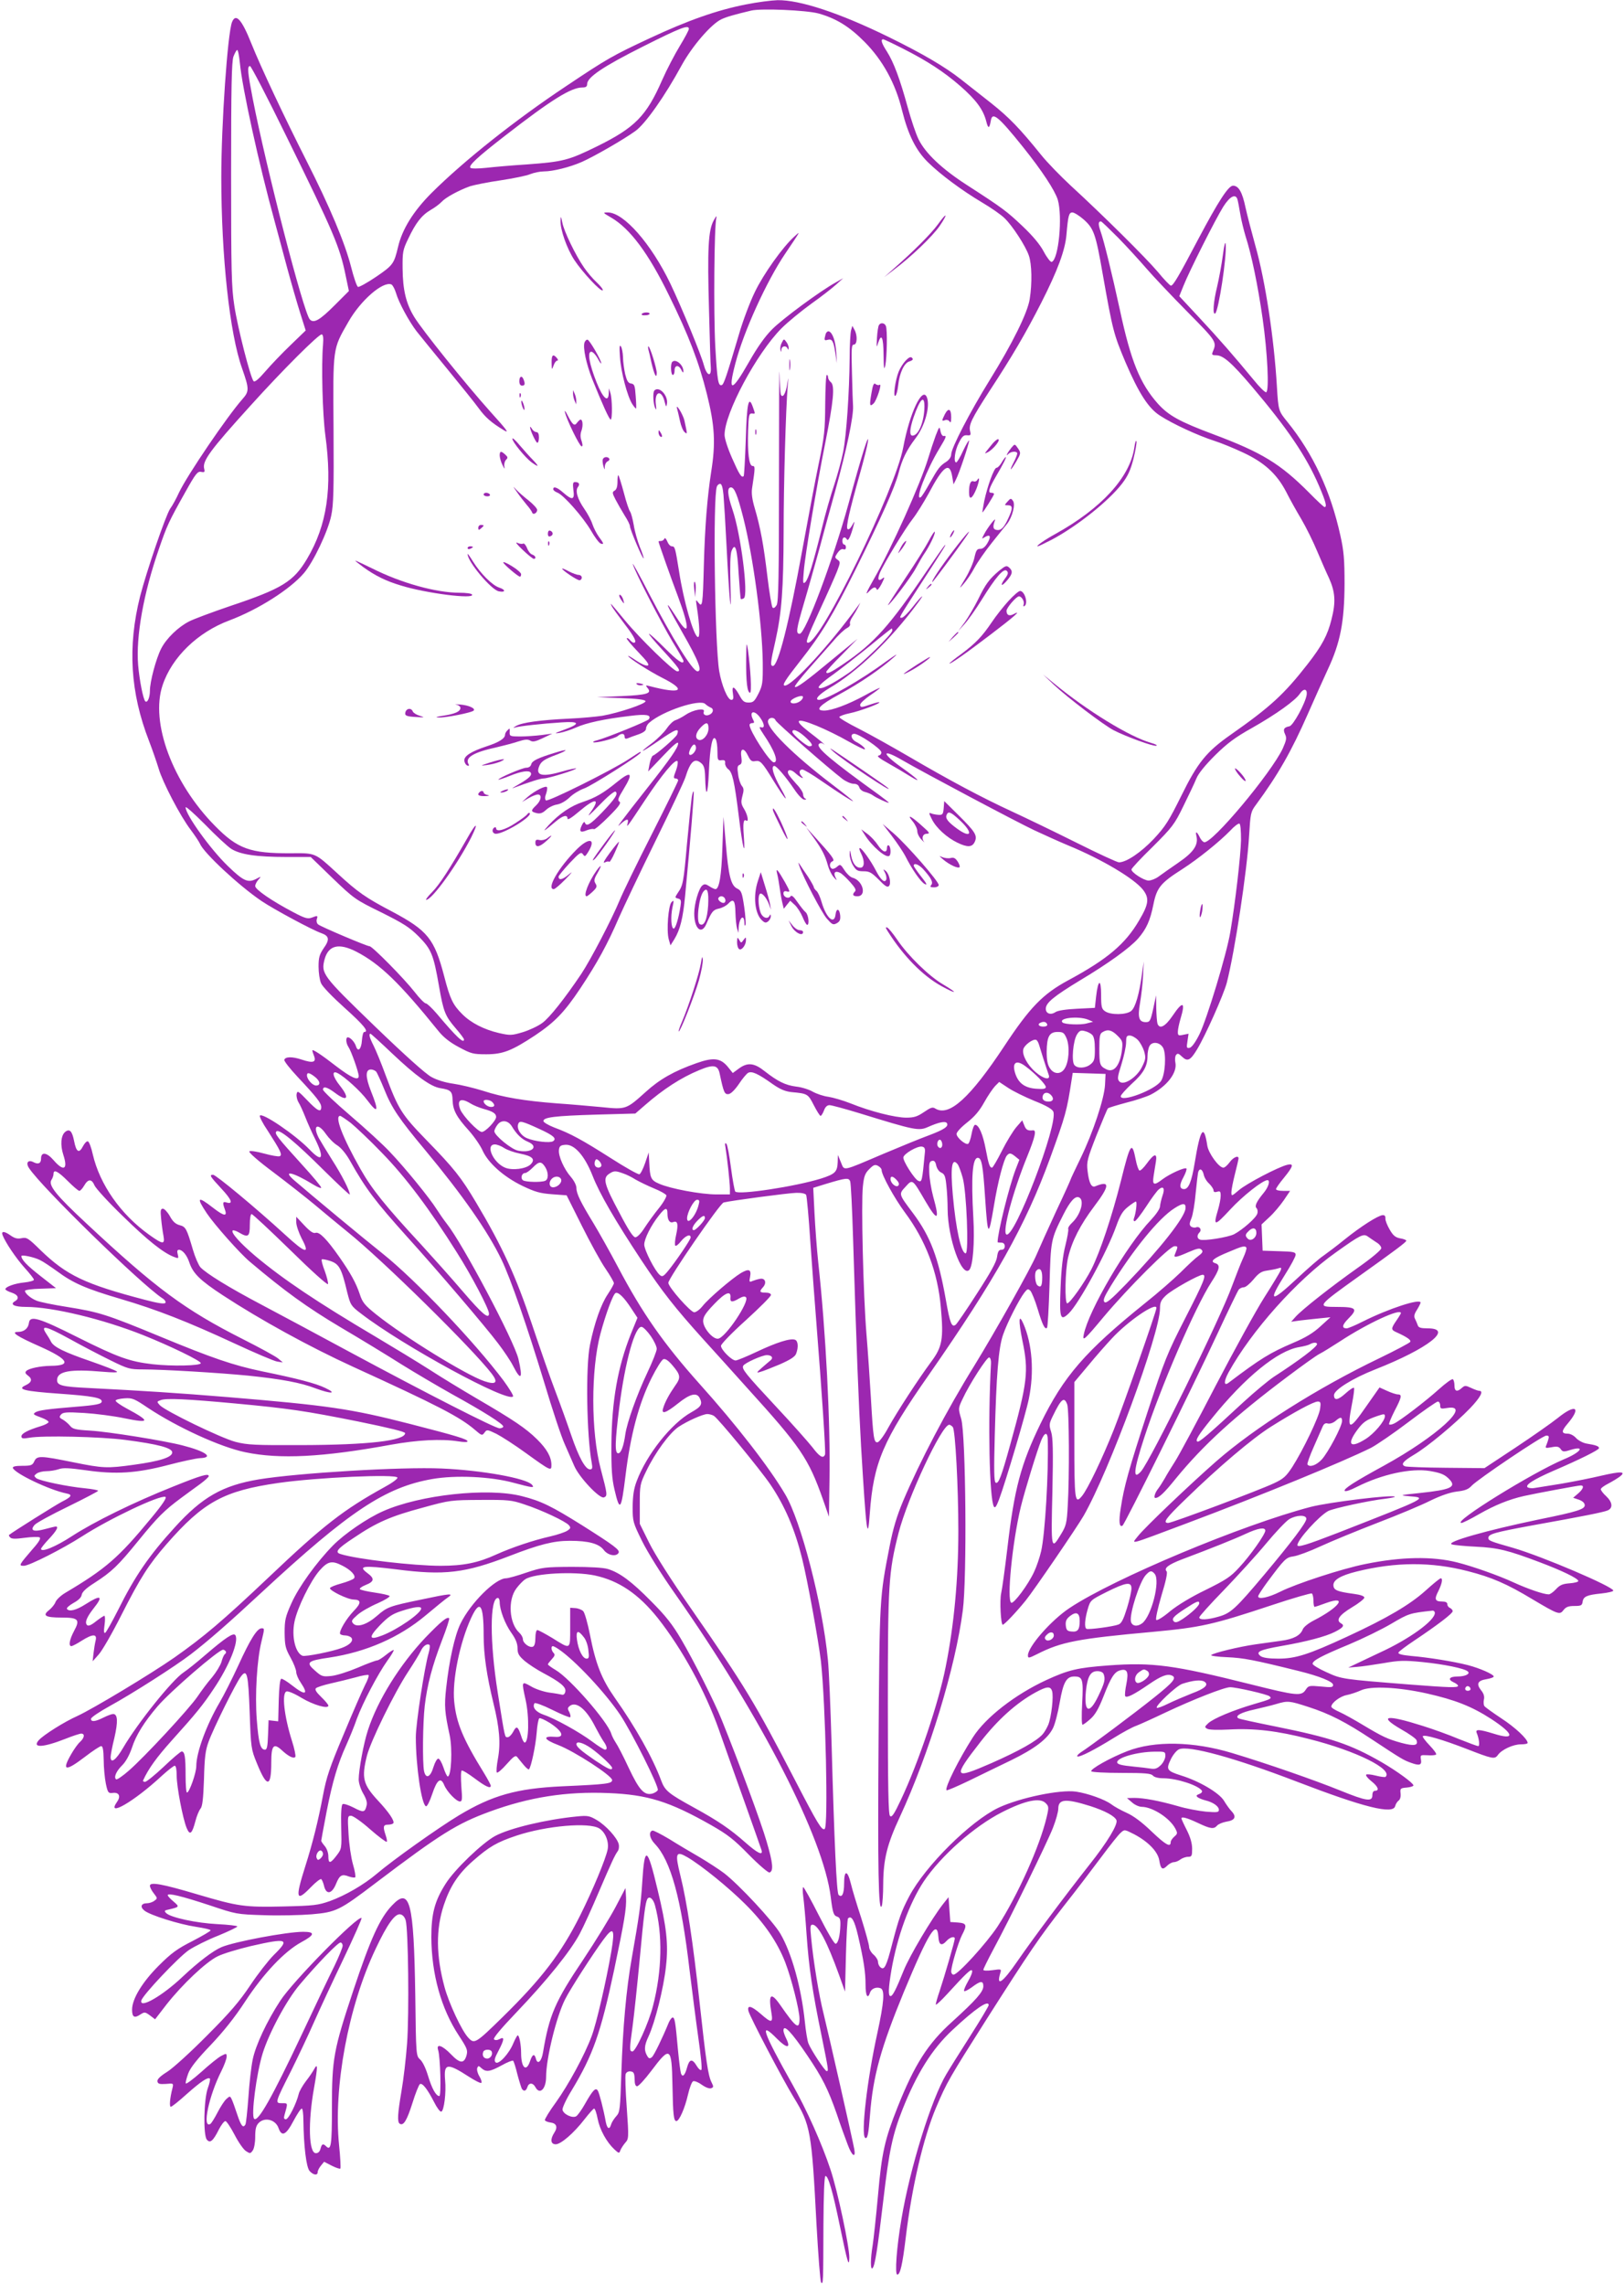 <?xml version="1.0" standalone="no"?>
<!DOCTYPE svg PUBLIC "-//W3C//DTD SVG 20010904//EN"
 "http://www.w3.org/TR/2001/REC-SVG-20010904/DTD/svg10.dtd">
<svg version="1.0" xmlns="http://www.w3.org/2000/svg"
 width="910pt" height="1280pt" viewBox="0 0 910 1280"
 preserveAspectRatio="xMidYMid meet">
<g transform="translate(0,1280) scale(0.1,-0.1)"
fill="#9c27b0" stroke="none">
<path d="M4179 12775 c-162 -32 -324 -89 -538 -189 -208 -97 -241 -116 -471
-270 -281 -187 -569 -415 -751 -596 -102 -102 -166 -204 -189 -305 -22 -92
-28 -101 -122 -165 -50 -34 -96 -59 -102 -57 -7 3 -24 54 -39 113 -34 133
-119 336 -250 594 -127 251 -255 523 -308 655 -54 136 -88 174 -109 121 -25
-66 -60 -571 -60 -868 0 -444 47 -878 117 -1073 40 -114 40 -127 1 -171 -84
-95 -308 -424 -355 -523 -14 -31 -36 -72 -50 -91 -26 -41 -131 -347 -168 -490
-71 -283 -55 -540 50 -810 20 -52 44 -122 54 -155 22 -76 121 -266 179 -342
24 -32 47 -67 52 -78 21 -52 220 -237 346 -322 70 -47 282 -161 333 -179 46
-16 50 -36 14 -86 -23 -35 -28 -51 -28 -102 0 -34 6 -75 14 -93 7 -18 64 -77
132 -138 106 -95 139 -135 110 -135 -6 0 -11 -21 -13 -47 -3 -49 -22 -68 -33
-34 -7 24 -32 51 -46 51 -13 0 -11 -33 4 -55 15 -22 57 -141 57 -162 0 -28
-41 -10 -126 55 -85 66 -134 98 -134 88 0 -3 4 -16 10 -31 13 -35 -6 -41 -69
-20 -54 18 -92 17 -98 -1 -2 -7 31 -49 74 -95 108 -115 133 -147 133 -170 0
-32 -21 -22 -79 39 -50 52 -55 55 -59 34 -2 -13 3 -33 10 -45 8 -12 25 -49 38
-82 13 -33 38 -90 57 -127 52 -107 39 -131 -32 -57 -80 83 -267 210 -279 190
-3 -5 16 -43 44 -84 72 -112 84 -136 67 -143 -8 -3 -47 4 -87 15 -44 12 -78
17 -83 12 -5 -5 50 -54 135 -117 78 -59 184 -142 233 -183 50 -42 133 -111
185 -153 192 -154 699 -653 806 -793 37 -49 23 -63 -42 -41 -103 35 -447 247
-605 373 -66 53 -78 68 -93 114 -21 63 -52 119 -115 209 -70 100 -111 141
-132 135 -13 -5 -31 7 -64 42 l-45 48 0 -31 c0 -18 14 -58 30 -90 49 -91 24
-87 -91 19 -166 152 -389 337 -405 337 -23 0 -17 -9 46 -77 58 -62 69 -90 29
-78 -21 7 -23 -2 -9 -39 15 -41 -4 -39 -66 9 -87 68 -96 60 -35 -31 43 -64
185 -224 241 -271 194 -164 321 -256 508 -367 114 -67 268 -161 342 -208 74
-46 203 -122 285 -168 176 -97 285 -166 285 -180 0 -5 -9 -10 -21 -10 -25 0
-411 197 -844 430 -176 95 -396 213 -489 262 -186 98 -310 175 -343 210 -11
13 -30 57 -42 98 -35 119 -40 129 -75 138 -22 6 -38 20 -54 50 -13 23 -31 42
-39 42 -13 0 -15 -9 -10 -57 3 -32 9 -75 13 -95 9 -50 -3 -49 -80 6 -160 114
-277 282 -316 450 -8 38 -21 71 -27 73 -7 3 -19 -10 -28 -27 -22 -43 -38 -33
-50 30 -11 55 -25 70 -50 50 -24 -20 -28 -74 -10 -129 27 -82 2 -95 -55 -29
-38 44 -70 48 -70 9 0 -27 -15 -34 -41 -21 -31 17 -47 -2 -26 -33 70 -107 626
-649 746 -728 14 -8 21 -20 18 -26 -5 -8 -40 -3 -116 17 -336 88 -438 137
-583 277 -70 69 -79 74 -107 68 -23 -5 -38 -1 -60 14 -36 26 -55 27 -47 4 16
-42 75 -129 123 -183 29 -32 53 -62 53 -68 0 -5 -24 -12 -53 -15 -53 -5 -107
-24 -107 -38 0 -4 16 -13 35 -19 37 -12 45 -33 19 -48 -31 -18 -4 -32 61 -32
149 0 431 -68 657 -158 155 -62 323 -144 323 -157 0 -15 -164 -18 -270 -6
-129 15 -194 38 -422 152 -217 109 -266 123 -271 79 -4 -31 -28 -50 -61 -50
-44 0 -6 -25 123 -82 159 -71 180 -107 61 -108 -59 -1 -123 -14 -138 -29 -8
-8 -5 -15 10 -26 26 -19 21 -38 -14 -54 -50 -23 -7 -33 189 -47 185 -13 238
-23 238 -43 0 -15 -28 -21 -154 -31 -147 -12 -198 -19 -217 -30 -16 -11 -14
-13 35 -31 21 -8 38 -18 38 -24 0 -5 -20 -16 -44 -23 -72 -22 -108 -41 -108
-57 0 -12 8 -14 43 -8 73 14 404 6 540 -12 184 -24 262 -45 262 -70 0 -27 -68
-49 -214 -69 -151 -21 -173 -20 -341 14 -183 37 -203 38 -218 5 -10 -22 -18
-25 -68 -25 -38 0 -54 -4 -52 -12 11 -31 206 -124 301 -143 35 -7 28 -19 -26
-46 -33 -17 -277 -170 -296 -186 -3 -2 0 -8 7 -15 8 -8 31 -8 82 -1 38 5 75 6
82 2 8 -5 -4 -26 -38 -64 -79 -92 -81 -95 -50 -95 30 0 217 95 326 165 152 98
436 233 467 221 9 -4 -15 -41 -79 -118 -184 -223 -254 -284 -483 -420 -25 -15
-49 -38 -54 -51 -5 -14 -22 -34 -37 -46 -38 -30 -20 -41 72 -41 93 0 104 -11
69 -75 -26 -49 -32 -85 -15 -85 5 0 31 13 57 30 62 39 88 40 79 2 -4 -15 -9
-47 -12 -72 l-5 -45 33 37 c19 20 76 119 127 220 108 213 154 284 254 399 207
237 321 299 627 343 216 31 660 51 667 30 2 -7 -31 -31 -74 -54 -226 -125
-341 -213 -648 -505 -260 -246 -362 -332 -528 -449 -135 -94 -458 -288 -543
-327 -74 -33 -190 -106 -217 -136 -39 -45 26 -41 150 8 40 16 80 29 88 29 22
0 18 -24 -6 -46 -12 -10 -34 -41 -50 -69 -55 -95 -33 -99 77 -15 43 33 84 60
91 60 9 0 13 -21 14 -77 0 -43 6 -103 12 -133 11 -52 14 -55 40 -52 34 4 45
-19 23 -50 -64 -91 95 1 250 145 34 31 67 57 73 57 7 0 11 -21 11 -56 0 -61
34 -240 56 -293 18 -43 30 -33 49 39 7 28 20 59 28 69 11 12 16 53 20 166 3
121 8 162 26 210 26 73 154 331 181 365 34 45 41 17 49 -201 7 -199 8 -206 40
-284 56 -139 81 -139 81 3 0 96 13 111 58 70 37 -35 69 -51 77 -38 3 5 -5 46
-19 89 -44 139 -58 267 -31 277 8 4 46 -12 85 -36 65 -39 150 -64 150 -43 0 5
-18 27 -40 48 -28 27 -37 42 -30 49 6 6 43 18 83 27 40 9 102 24 139 34 37 11
70 16 73 13 4 -3 -5 -29 -20 -57 -14 -28 -68 -151 -119 -274 -79 -187 -97
-241 -116 -342 -26 -139 -59 -272 -100 -400 -57 -180 -51 -201 32 -115 27 28
53 48 58 45 4 -3 11 -19 15 -35 12 -55 45 -50 69 11 19 46 32 54 70 39 15 -5
31 -8 36 -5 4 2 -1 35 -12 72 -11 38 -22 114 -25 171 -6 98 -5 102 14 102 11
0 60 -34 107 -76 48 -42 90 -73 93 -70 3 3 0 19 -6 37 -16 47 -14 59 13 59 14
0 27 4 30 8 8 13 -25 62 -87 128 -83 90 -92 126 -61 250 21 82 152 350 230
469 33 50 65 103 72 118 12 28 37 45 49 33 3 -3 1 -23 -5 -44 -23 -78 -72
-396 -72 -471 0 -163 32 -380 57 -388 6 -2 21 27 35 69 27 81 48 96 67 50 15
-37 68 -92 88 -92 13 0 14 13 8 84 -3 46 -3 86 2 89 4 3 37 -17 73 -44 61 -46
90 -59 90 -41 0 5 -16 35 -36 68 -120 194 -157 283 -169 404 -12 118 31 329
95 468 49 106 70 78 70 -97 0 -108 17 -225 55 -381 34 -138 41 -224 25 -311
-7 -38 -10 -72 -6 -77 4 -4 29 17 55 47 39 44 50 51 59 40 6 -8 22 -27 36 -44
13 -16 27 -28 30 -25 12 13 37 130 43 203 3 43 10 80 15 83 5 3 31 -9 59 -26
72 -47 86 -83 29 -78 -72 6 -64 -15 18 -46 91 -35 302 -172 302 -196 0 -20
-30 -24 -280 -35 -255 -12 -391 -50 -579 -163 -116 -70 -371 -251 -461 -328
-71 -60 -174 -120 -262 -152 -66 -23 -90 -26 -260 -30 -219 -5 -253 0 -483 68
-195 58 -265 71 -265 48 0 -9 10 -28 22 -43 21 -27 21 -28 3 -41 -10 -8 -29
-14 -41 -14 -33 0 -41 -20 -15 -41 32 -26 195 -77 289 -91 45 -7 82 -15 82
-20 0 -4 -46 -31 -102 -60 -85 -43 -118 -67 -189 -138 -92 -92 -149 -186 -149
-246 0 -42 13 -49 45 -28 25 16 27 16 55 -4 l29 -22 64 83 c89 113 221 238
287 270 30 15 114 40 185 57 206 47 222 41 129 -50 -30 -30 -90 -107 -132
-170 -60 -90 -113 -152 -242 -281 -91 -92 -191 -183 -223 -203 -40 -25 -57
-42 -55 -54 3 -14 12 -16 47 -14 44 4 44 4 37 -25 -14 -54 -18 -103 -9 -103 6
0 46 32 89 71 79 70 119 97 130 87 3 -4 -2 -28 -12 -55 -22 -63 -26 -262 -5
-287 18 -22 35 -8 67 56 13 26 30 48 37 48 6 0 29 -34 51 -76 21 -41 50 -83
64 -92 23 -15 25 -15 38 3 8 11 14 43 14 77 0 45 5 63 20 78 34 34 95 18 111
-30 18 -50 42 -38 83 40 21 39 41 70 47 70 5 0 9 -30 9 -67 2 -144 16 -262 35
-283 21 -23 45 -26 45 -6 0 8 8 24 18 36 l18 22 43 -22 c24 -12 45 -19 48 -16
3 3 0 62 -7 131 -33 324 52 779 205 1100 65 138 108 197 137 193 14 -2 25 -14
31 -33 15 -49 20 -526 8 -690 -6 -82 -20 -202 -31 -265 -22 -129 -25 -176 -10
-185 21 -13 40 18 71 116 17 55 36 102 42 106 14 8 42 -28 79 -100 16 -32 34
-57 41 -54 15 5 28 106 21 177 -8 95 12 97 134 18 34 -22 66 -38 69 -34 4 4
-1 20 -11 37 -10 16 -15 37 -12 46 6 14 8 14 24 -1 26 -23 47 -20 113 16 32
18 61 29 64 26 4 -3 15 -38 24 -76 10 -38 22 -75 25 -81 11 -17 24 -13 31 9 8
26 31 26 45 0 24 -45 60 -11 60 58 0 103 58 339 107 435 28 56 155 253 214
333 56 76 66 63 45 -63 -29 -169 -84 -407 -111 -478 -39 -105 -129 -271 -200
-370 -36 -49 -63 -94 -62 -100 2 -5 16 -11 31 -13 34 -4 43 -25 22 -57 -24
-37 -21 -65 8 -65 29 0 102 63 162 141 25 32 49 59 53 59 5 0 14 -26 20 -58
12 -61 50 -130 94 -171 25 -23 27 -23 33 -5 4 10 16 29 27 42 20 22 21 26 9
196 -7 95 -10 181 -6 190 4 10 15 16 28 14 17 -2 21 -10 22 -43 0 -28 5 -40
14 -40 8 0 44 39 80 87 105 140 114 135 118 -80 3 -167 7 -202 22 -202 16 0
48 73 65 148 9 39 22 73 29 75 8 3 30 -6 49 -20 21 -15 43 -23 52 -19 14 5 14
9 2 33 -19 37 -31 117 -67 448 -37 338 -71 563 -107 708 -32 129 -27 143 40
104 78 -46 230 -169 323 -262 107 -106 180 -213 224 -326 35 -91 80 -269 80
-316 0 -65 -20 -50 -108 77 -53 76 -68 62 -49 -47 9 -54 -1 -55 -60 -3 -53 46
-78 52 -69 16 8 -32 190 -380 254 -484 94 -154 100 -189 127 -707 10 -176 21
-324 26 -329 12 -13 12 -1 13 321 1 173 5 274 11 275 15 4 41 -84 81 -279 42
-202 52 -239 53 -178 1 60 -66 376 -105 492 -49 148 -134 337 -213 477 -169
300 -190 362 -86 256 54 -54 78 -54 51 1 -9 18 -16 38 -16 46 0 39 45 -8 134
-140 84 -124 116 -188 165 -328 21 -63 49 -140 61 -171 23 -63 46 -79 37 -26
-10 56 -146 654 -172 759 -26 102 -58 297 -70 427 -6 61 -5 72 8 72 31 0 82
-97 148 -280 l34 -95 5 202 c3 111 8 205 12 208 19 19 36 -11 56 -97 32 -138
42 -205 42 -275 0 -61 12 -83 25 -44 7 23 35 34 59 25 25 -10 20 -76 -18 -252
-57 -258 -93 -570 -68 -586 13 -8 19 22 27 129 17 218 60 373 190 689 138 332
186 409 193 309 3 -48 18 -55 47 -23 18 20 45 27 45 12 0 -14 -58 -213 -84
-291 -14 -41 -24 -76 -22 -79 3 -2 31 24 63 59 105 115 136 145 140 131 3 -7
-7 -33 -22 -58 -14 -25 -25 -49 -23 -55 2 -5 21 4 43 20 49 37 65 39 65 6 0
-31 -42 -78 -175 -199 -136 -122 -211 -241 -305 -477 -72 -181 -89 -254 -110
-493 -11 -121 -25 -248 -30 -281 -13 -77 -13 -142 -1 -129 14 14 28 105 61
384 32 273 51 363 107 505 80 201 166 339 280 445 127 119 203 171 203 139 0
-5 -46 -83 -103 -172 -57 -89 -117 -185 -134 -214 -84 -140 -204 -525 -252
-813 -27 -158 -38 -310 -23 -310 16 0 29 56 47 205 34 285 99 562 170 730 60
142 75 167 283 495 244 383 293 455 434 636 69 87 163 211 210 274 47 63 95
124 108 135 21 19 21 19 76 -9 79 -42 132 -97 140 -146 8 -50 18 -56 44 -30
11 11 28 20 37 20 10 0 27 7 37 15 11 8 30 15 43 15 21 0 23 5 23 45 0 31 -10
65 -30 105 -17 33 -30 62 -30 65 0 12 32 3 92 -25 71 -34 90 -36 108 -15 7 8
30 18 52 22 47 7 58 26 31 56 -12 12 -32 40 -45 62 -28 44 -136 108 -238 140
-82 26 -87 34 -60 90 12 26 33 51 46 57 53 24 312 -47 661 -181 375 -144 541
-186 551 -136 3 11 11 24 19 30 9 6 13 23 11 40 -3 28 -1 30 35 33 20 2 37 7
37 12 0 13 -92 80 -178 130 -176 101 -283 137 -595 200 -109 22 -203 42 -208
46 -21 13 15 33 89 49 42 10 98 23 124 31 64 19 73 18 178 -16 121 -39 209
-84 360 -184 168 -111 176 -115 218 -130 47 -17 60 -12 54 20 -4 24 -2 25 36
23 23 -2 45 0 49 4 4 4 -13 27 -37 52 -24 25 -41 48 -37 51 10 10 111 -20 241
-70 149 -58 161 -61 179 -36 21 30 85 60 129 60 21 0 38 3 38 8 0 22 -71 88
-148 138 -48 32 -90 62 -94 68 -5 6 -6 23 -3 37 4 17 -1 34 -16 52 -28 36 -19
54 30 62 23 4 41 10 41 15 0 12 -79 47 -146 64 -78 20 -221 43 -316 51 -52 5
-75 11 -72 19 2 6 42 36 87 66 133 89 217 153 217 166 0 6 -7 14 -15 18 -8 3
-15 12 -15 21 0 10 -10 15 -29 15 -41 0 -45 13 -21 59 20 41 26 71 13 71 -5 0
-43 -31 -85 -69 -88 -79 -215 -154 -440 -258 -216 -100 -288 -123 -385 -123
-53 0 -86 5 -99 14 -31 24 -7 35 117 57 139 24 248 53 299 79 47 24 56 36 34
48 -30 17 -10 46 61 89 39 23 70 48 70 55 0 8 -21 16 -60 21 -89 12 -110 20
-113 44 -5 32 37 58 130 81 219 54 418 55 623 2 133 -34 219 -71 363 -158 143
-85 152 -88 173 -60 14 18 28 23 61 23 37 0 43 3 46 23 4 30 24 39 105 47 37
4 67 11 67 16 0 22 -396 191 -560 239 -130 37 -140 41 -140 56 0 22 34 31 244
70 296 53 399 74 424 84 31 13 28 46 -8 80 -17 15 -30 33 -30 39 0 6 19 20 43
32 23 12 52 30 64 39 37 29 6 30 -103 5 -54 -13 -155 -33 -224 -45 -69 -11
-136 -22 -150 -24 -14 -3 -32 -1 -39 3 -19 12 31 44 141 92 149 64 258 118
258 128 0 11 -17 17 -72 26 -20 4 -45 18 -57 31 -11 13 -32 24 -45 24 -38 0
-38 14 -2 56 79 93 45 113 -55 32 -35 -28 -142 -103 -237 -166 l-174 -115
-215 2 c-118 1 -221 5 -229 8 -27 10 -13 28 49 65 75 44 229 172 315 261 58
61 77 97 51 97 -6 0 -26 7 -45 16 -32 15 -36 15 -53 0 -26 -24 -41 -19 -41 13
0 17 -4 32 -9 36 -6 3 -40 -22 -77 -55 -74 -67 -217 -176 -252 -193 -12 -6
-25 -8 -28 -5 -3 4 11 37 30 75 41 78 43 93 19 93 -10 0 -37 9 -61 20 l-42 19
-73 -104 c-98 -142 -111 -140 -81 13 9 45 14 85 11 89 -4 3 -25 -11 -47 -31
-43 -39 -65 -42 -65 -10 0 29 104 94 231 144 297 117 441 230 294 230 -39 0
-52 4 -56 18 -3 9 -10 25 -15 35 -7 13 -5 27 11 51 11 18 20 36 20 40 0 25
-178 -33 -322 -105 -43 -22 -84 -39 -92 -39 -29 0 -26 19 9 54 56 56 46 66
-65 66 -114 0 -111 3 125 172 205 146 265 191 265 199 0 4 -15 10 -34 13 -27
5 -40 16 -59 49 -14 24 -25 52 -24 62 1 14 -4 20 -16 19 -27 -3 -120 -62 -211
-135 -44 -36 -99 -77 -120 -92 -22 -14 -88 -72 -147 -127 -150 -140 -167 -135
-69 20 33 52 60 102 60 112 0 15 -12 18 -92 20 l-93 3 -3 74 -3 73 45 42 c24
22 60 65 80 94 l35 52 -40 0 c-21 0 -39 4 -39 10 0 5 20 34 45 64 53 65 56 81
18 72 -50 -12 -228 -105 -271 -142 -41 -35 -42 -35 -42 -11 0 13 9 59 20 102
11 43 20 82 20 87 0 19 -30 6 -50 -22 -12 -16 -27 -30 -35 -30 -25 0 -83 80
-90 123 -19 125 -39 98 -71 -98 -17 -103 -34 -145 -59 -145 -26 0 -28 23 -4
66 13 24 20 46 17 49 -9 9 -94 -30 -134 -60 -48 -37 -58 -33 -50 18 4 23 9 59
13 81 8 50 -10 46 -52 -12 -16 -22 -34 -40 -40 -38 -5 1 -15 28 -21 60 -21
107 -30 96 -83 -118 -50 -198 -117 -399 -165 -494 -38 -75 -121 -192 -136
-192 -15 0 -12 186 5 257 21 91 69 184 146 286 88 116 90 147 7 113 -22 -10
-36 17 -44 86 -6 50 -2 66 50 199 32 79 60 147 64 151 4 4 51 18 103 32 53 13
115 34 137 45 91 47 150 123 138 180 -3 14 -2 33 3 41 9 12 14 11 34 -8 31
-30 47 -22 85 41 48 80 148 305 166 372 45 175 114 628 125 823 8 128 9 135
39 175 123 167 198 298 292 512 34 77 83 187 110 245 71 151 93 268 94 480 0
136 -4 184 -23 269 -55 251 -153 460 -298 639 -49 60 -50 63 -58 197 -16 271
-65 593 -121 790 -20 72 -45 168 -55 213 -18 87 -39 122 -70 122 -26 0 -83
-89 -194 -298 -111 -211 -141 -262 -154 -262 -5 0 -39 35 -74 78 -68 80 -307
317 -488 483 -57 53 -131 129 -164 170 -121 150 -180 211 -282 292 -57 45
-134 105 -169 133 -91 71 -211 142 -409 239 -270 132 -493 206 -618 204 -34
-1 -114 -11 -178 -24z m406 -50 c100 -28 174 -73 260 -160 101 -102 173 -232
210 -385 34 -135 77 -222 144 -288 72 -71 193 -160 304 -226 51 -30 107 -69
126 -88 44 -42 118 -156 136 -209 17 -48 19 -156 5 -244 -12 -77 -97 -249
-225 -455 -109 -176 -215 -380 -215 -415 0 -14 -11 -30 -27 -41 -36 -23 -45
-34 -94 -121 -22 -40 -44 -75 -50 -78 -35 -22 33 155 105 273 39 65 42 73 24
70 -7 -2 -15 11 -18 27 -6 29 -6 28 -27 -25 -11 -30 -30 -87 -42 -127 -42
-140 -207 -508 -307 -681 -37 -65 -47 -88 -29 -69 28 30 41 34 48 15 2 -7 14
7 27 32 17 34 19 41 6 31 -24 -20 -31 -7 -16 30 21 50 143 251 186 305 21 27
60 90 87 139 83 157 119 182 133 94 l7 -42 13 26 c18 33 74 201 74 218 0 8
-14 -16 -32 -53 -17 -38 -35 -68 -40 -68 -16 0 -8 67 15 110 18 36 27 44 46
42 20 -2 22 1 17 23 -9 35 9 71 106 221 133 203 204 325 293 499 90 177 134
294 141 382 9 106 14 123 33 123 10 0 39 -18 64 -40 56 -50 67 -80 106 -305
56 -316 61 -336 128 -495 73 -170 128 -257 193 -298 70 -46 216 -113 304 -141
38 -12 111 -42 162 -66 118 -55 188 -119 240 -218 20 -40 59 -110 86 -155 27
-46 67 -127 89 -180 23 -54 52 -121 66 -150 35 -78 39 -134 14 -231 -22 -89
-53 -147 -134 -251 -132 -169 -208 -239 -432 -396 -134 -94 -184 -155 -274
-338 -72 -145 -90 -174 -156 -245 -72 -76 -154 -131 -195 -131 -10 0 -116 49
-236 109 -120 60 -284 139 -364 176 -169 78 -349 174 -580 309 -91 53 -216
123 -277 154 -62 31 -112 61 -110 66 2 5 28 15 58 21 55 11 173 55 166 61 -2
3 -23 -3 -47 -11 -52 -18 -60 -19 -60 -2 0 8 25 31 55 52 30 20 55 39 55 42 0
2 -38 -16 -84 -42 -94 -51 -185 -85 -228 -85 -55 0 -26 31 87 92 116 63 230
141 305 208 27 24 10 14 -45 -25 -140 -104 -335 -215 -375 -215 -29 0 -2 30
56 65 158 92 343 269 497 478 45 60 23 43 -29 -23 -26 -33 -53 -60 -61 -60
-17 0 -24 -12 121 212 117 180 133 206 119 193 -5 -5 -49 -68 -98 -140 -209
-310 -297 -408 -469 -524 -72 -49 -96 -60 -96 -44 0 4 39 48 88 96 l87 89
-134 -110 c-152 -126 -209 -168 -217 -159 -4 3 31 48 77 100 46 52 108 122
138 156 29 35 64 67 77 73 12 6 20 16 17 24 -3 7 4 26 15 41 10 15 24 39 31
53 l12 25 -18 -25 c-153 -211 -363 -440 -405 -440 -18 0 1 30 86 138 120 152
182 255 310 512 145 292 220 460 241 540 20 78 45 129 95 195 53 69 83 179 64
229 -25 65 -97 -87 -133 -281 -44 -234 -462 -1093 -533 -1093 -16 0 -7 24 66
184 41 88 84 185 96 215 19 50 20 54 3 66 -16 12 -16 14 0 38 11 16 23 24 32
21 9 -4 15 0 15 10 0 9 -4 16 -10 16 -5 0 -10 9 -10 20 0 22 15 27 26 8 7 -11
21 18 38 82 6 23 5 23 -10 -4 -9 -16 -19 -25 -25 -19 -10 10 10 99 69 308 22
77 42 158 45 180 9 64 -34 -73 -108 -345 -88 -320 -242 -730 -274 -730 -23 0
-19 26 24 172 25 84 63 221 86 303 22 83 62 229 89 325 65 235 103 418 100
475 -1 11 -4 93 -6 183 -4 142 -3 162 11 162 18 0 21 51 3 83 l-12 22 -7 -25
c-4 -14 -8 -83 -8 -155 -2 -198 -18 -430 -36 -524 -9 -47 -32 -130 -50 -185
-19 -56 -51 -166 -70 -246 -50 -201 -75 -282 -92 -300 -14 -13 -15 -7 -9 61 7
90 71 471 121 722 45 227 54 317 31 336 -9 7 -16 20 -16 27 0 8 -3 14 -7 14
-5 0 -8 -73 -9 -163 -1 -146 -4 -180 -37 -337 -20 -96 -61 -314 -92 -484 -74
-406 -135 -646 -164 -646 -16 0 -14 19 14 141 35 158 45 285 46 614 0 266 12
682 23 815 5 53 5 53 -3 8 -8 -52 -26 -82 -36 -57 -2 8 -6 61 -7 119 -2 58 -3
-205 -3 -585 0 -559 -3 -694 -13 -714 -9 -14 -17 -20 -23 -14 -5 5 -18 83 -29
174 -21 177 -39 274 -71 383 -14 47 -19 82 -15 110 18 118 18 126 3 126 -20 0
-29 73 -25 200 3 83 5 95 21 94 20 -2 20 -5 6 35 -24 69 -34 27 -40 -178 -4
-111 -9 -205 -12 -208 -12 -11 -25 10 -65 101 -24 54 -42 110 -42 130 0 122
179 456 319 597 36 36 111 97 166 137 55 39 118 88 140 108 l40 36 -42 -24
c-86 -47 -300 -205 -357 -263 -40 -40 -83 -101 -130 -184 -97 -170 -119 -172
-75 -5 46 177 174 458 278 612 91 135 88 130 52 97 -65 -58 -173 -210 -221
-310 -27 -55 -68 -163 -90 -240 -68 -229 -84 -279 -96 -282 -20 -6 -25 27 -36
217 -10 189 -6 675 6 720 4 15 -2 9 -15 -15 -30 -55 -36 -156 -26 -505 4 -157
8 -301 10 -320 3 -55 -23 -44 -39 15 -15 58 -122 318 -187 455 -108 225 -262
400 -351 400 -30 0 -29 -1 19 -29 105 -61 209 -200 323 -434 111 -225 168
-374 213 -554 44 -176 50 -274 24 -436 -22 -143 -35 -304 -41 -522 -6 -227 -8
-239 -31 -210 -14 19 -15 18 -9 -20 17 -110 19 -178 6 -173 -24 8 -80 204
-105 368 -21 131 -23 140 -40 140 -9 0 -20 12 -26 28 -7 15 -13 22 -16 15 -3
-7 -11 -13 -19 -13 -8 0 -14 -1 -14 -3 0 -7 71 -208 109 -308 69 -185 65 -234
-10 -114 -23 36 -43 65 -45 65 -6 0 4 -18 81 -155 90 -157 112 -215 83 -215
-27 1 -140 184 -271 435 -54 105 -95 179 -91 165 10 -39 157 -324 223 -435 34
-55 61 -103 61 -107 0 -23 -34 1 -105 72 -44 44 -83 80 -88 80 -5 0 29 -40 74
-89 95 -103 107 -121 84 -121 -21 0 -209 183 -293 285 -81 98 -87 105 -74 80
5 -11 38 -55 71 -99 57 -74 73 -106 52 -106 -5 0 -14 7 -21 15 -7 9 -15 13
-18 10 -3 -3 26 -37 64 -77 53 -55 65 -73 52 -76 -10 -2 -38 11 -63 28 -25 17
-45 29 -45 26 0 -10 119 -86 188 -121 144 -72 112 -95 -68 -48 -23 6 -24 5
-11 -11 25 -30 -2 -38 -146 -45 l-138 -6 134 -5 c91 -3 136 -9 138 -17 5 -14
-150 -66 -242 -82 -33 -5 -116 -13 -185 -16 -167 -8 -265 -22 -298 -41 -16 -9
-19 -13 -7 -9 25 8 153 22 263 29 102 7 106 -8 11 -42 -52 -19 -56 -22 -24
-17 22 4 63 17 92 30 57 26 158 48 302 65 92 12 122 6 107 -18 -6 -11 -239
-105 -289 -118 -15 -3 -26 -9 -23 -11 8 -8 120 20 137 34 21 18 39 16 39 -3 0
-11 5 -14 18 -9 9 4 36 14 60 22 28 10 42 21 42 32 0 10 8 25 18 33 73 65 284
135 314 105 7 -7 21 -16 30 -20 20 -7 15 -32 -9 -41 -20 -8 -36 3 -29 19 8 22
-60 10 -101 -18 -21 -14 -48 -28 -59 -31 -12 -4 -33 -24 -48 -46 -14 -21 -51
-58 -81 -81 -84 -63 -66 -58 33 10 99 69 121 77 106 37 -6 -16 -115 -111 -135
-118 -6 -2 -14 -23 -19 -46 l-8 -43 84 88 c56 59 83 82 84 70 0 -24 -39 -81
-174 -252 -61 -77 -124 -158 -140 -180 -27 -36 -27 -38 -5 -17 32 28 43 28 36
1 -8 -29 -5 -25 97 129 94 142 169 232 182 219 4 -4 1 -28 -8 -52 -15 -38 -15
-45 -3 -45 8 0 15 -5 15 -11 0 -6 -67 -142 -148 -302 -82 -161 -163 -328 -181
-372 -42 -102 -162 -332 -214 -410 -92 -137 -179 -247 -219 -275 -23 -17 -72
-40 -108 -51 -64 -19 -71 -19 -134 -5 -85 20 -157 57 -206 106 -52 52 -68 84
-101 212 -55 210 -92 256 -293 363 -147 77 -191 108 -304 212 -130 119 -121
115 -264 114 -225 -1 -296 24 -423 153 -238 241 -364 580 -294 788 52 157 197
297 374 363 162 61 340 174 418 265 53 62 135 234 153 322 13 60 15 144 13
483 -3 464 -6 447 83 602 68 120 193 229 241 210 7 -3 19 -25 26 -48 15 -53
73 -159 115 -214 17 -22 94 -116 171 -210 77 -94 157 -193 177 -221 38 -52 71
-81 142 -124 32 -19 17 1 -77 105 -139 155 -381 456 -426 530 -46 75 -64 153
-65 270 -1 93 1 105 31 167 42 89 75 132 126 162 23 13 51 34 62 46 22 24 95
64 159 87 23 7 100 23 171 33 72 11 147 26 167 35 21 8 54 15 75 15 52 0 147
24 213 53 70 31 235 126 300 173 56 40 166 196 260 369 59 107 165 230 222
257 30 14 68 25 168 49 57 13 307 2 375 -16z m-725 -87 c0 -7 -23 -50 -51 -96
-28 -46 -73 -132 -99 -191 -88 -201 -152 -266 -365 -371 -159 -78 -189 -86
-393 -101 -81 -5 -183 -14 -227 -19 -47 -5 -84 -5 -89 0 -12 12 38 59 193 179
260 202 371 271 434 271 20 0 27 5 27 19 0 38 89 98 312 210 215 108 258 124
258 99z m1201 -111 c136 -69 228 -129 320 -209 88 -77 128 -131 145 -196 11
-45 18 -44 26 2 8 52 41 26 180 -147 108 -135 178 -242 195 -295 28 -95 5
-336 -34 -349 -6 -2 -26 23 -44 57 -21 40 -61 88 -119 143 -89 84 -108 99
-314 232 -138 89 -231 177 -269 255 -15 30 -42 111 -61 180 -43 157 -78 251
-116 311 -30 46 -37 69 -21 69 4 0 55 -24 112 -53z m-3717 -79 c13 -140 107
-568 195 -888 16 -58 47 -175 70 -260 23 -85 56 -199 73 -253 l31 -98 -85 -82
c-47 -45 -110 -111 -141 -147 -37 -43 -59 -62 -66 -55 -17 17 -90 302 -108
423 -16 103 -18 194 -18 737 0 490 3 628 13 658 8 20 17 37 21 37 5 0 11 -33
15 -72z m261 -412 c265 -539 299 -618 332 -780 l18 -86 -80 -80 c-83 -83 -117
-103 -139 -79 -35 38 -244 847 -320 1237 -28 145 -32 182 -15 182 6 0 98 -177
204 -394z m5329 -353 c3 -10 10 -47 16 -83 6 -36 20 -92 30 -125 32 -99 68
-270 95 -459 27 -188 38 -406 20 -413 -6 -2 -38 29 -70 69 -107 130 -195 231
-307 351 l-110 118 23 57 c31 79 180 375 224 445 37 58 69 74 79 40z m-668
-215 c50 -51 121 -129 159 -173 38 -44 141 -153 228 -241 167 -169 166 -169
142 -226 -6 -15 -2 -18 20 -18 39 0 86 -41 200 -175 199 -235 304 -389 376
-556 38 -89 46 -119 31 -119 -4 0 -43 36 -87 81 -160 161 -265 225 -532 325
-195 73 -254 106 -315 173 -100 113 -151 237 -213 526 -45 207 -89 386 -109
442 -13 38 -12 53 3 53 4 0 47 -42 97 -92z m-4456 -599 c-10 -113 -3 -387 13
-507 40 -295 10 -503 -103 -693 -75 -126 -139 -166 -429 -263 -103 -35 -207
-74 -230 -86 -62 -31 -129 -96 -158 -153 -29 -57 -63 -185 -63 -236 0 -38 -14
-70 -26 -59 -12 12 -33 121 -40 203 -13 160 30 401 116 649 46 134 56 155 148
319 58 104 69 118 89 114 19 -4 22 -1 17 18 -11 43 34 104 257 350 182 202
388 407 402 402 8 -2 10 -21 7 -58z m3370 -346 c-1 -85 -33 -163 -67 -163 -18
0 -16 37 6 102 36 104 61 129 61 61z m-1126 -495 c3 -35 11 -162 17 -283 15
-302 29 -444 22 -225 -3 111 -1 175 6 194 21 52 32 14 40 -128 5 -75 10 -138
12 -141 3 -2 10 0 17 4 27 16 -17 362 -64 498 -28 83 -31 123 -8 123 19 0 36
-41 69 -170 56 -221 106 -594 109 -810 1 -115 -1 -129 -24 -175 -22 -43 -29
-50 -55 -50 -25 0 -34 7 -53 43 -29 51 -43 54 -35 7 4 -27 2 -35 -9 -35 -21 0
-54 81 -68 161 -25 151 -36 976 -13 1034 3 8 11 15 18 15 9 0 15 -20 19 -62z
m946 -759 c0 -21 -172 -188 -244 -238 -95 -65 -156 -95 -168 -83 -6 6 22 33
79 73 48 35 142 108 207 161 65 54 121 98 123 98 1 0 3 -5 3 -11z m2322 -360
c-7 -47 -76 -174 -97 -177 -31 -6 -37 -17 -24 -45 10 -21 7 -33 -13 -79 -64
-137 -400 -539 -441 -525 -7 2 -17 13 -23 25 -17 35 -27 40 -20 10 12 -50 -15
-91 -100 -149 -44 -30 -93 -65 -111 -78 -17 -13 -43 -23 -57 -23 -26 0 -96 45
-96 62 0 6 53 63 119 127 110 110 122 125 172 228 30 61 63 130 73 155 12 29
50 75 105 130 68 67 112 100 207 153 136 77 243 154 268 192 21 31 42 28 38
-6z m-2838 -36 c-21 -16 -54 -17 -54 -3 0 16 64 41 69 28 2 -6 -4 -17 -15 -25z
m-225 -92 c26 -36 28 -63 4 -54 -11 4 -7 -7 14 -38 63 -92 88 -159 59 -159
-22 0 -136 176 -136 210 0 5 7 10 15 10 12 0 13 4 5 19 -25 48 7 57 39 12z
m87 -16 c6 -14 297 -269 375 -328 20 -15 48 -27 62 -27 17 0 28 -7 32 -20 3
-11 18 -23 33 -26 15 -4 34 -12 42 -18 18 -14 90 -47 90 -42 0 3 -24 21 -52
42 -272 196 -358 268 -339 287 6 6 15 7 24 1 26 -18 -21 22 -83 69 -86 67 -69
79 46 32 49 -20 129 -59 177 -87 49 -27 90 -48 93 -45 5 5 -20 27 -49 42 -28
14 -35 45 -10 45 26 0 147 -82 151 -102 2 -9 -4 -18 -15 -20 -12 -2 5 -16 52
-42 39 -22 95 -55 125 -74 73 -45 42 -14 -50 51 -114 81 -108 106 8 38 121
-70 635 -343 739 -392 56 -26 140 -64 188 -84 190 -78 372 -187 420 -249 36
-47 32 -80 -22 -171 -77 -132 -177 -217 -398 -336 -142 -77 -214 -151 -358
-369 -192 -290 -309 -396 -386 -349 -15 10 -26 6 -64 -20 -37 -25 -55 -31 -99
-31 -62 0 -201 35 -312 80 -43 17 -99 33 -125 37 -25 3 -64 16 -86 28 -22 13
-64 26 -94 29 -61 8 -103 29 -176 86 -59 47 -96 51 -145 15 l-34 -25 -28 35
c-41 49 -80 54 -176 20 -125 -44 -206 -90 -284 -161 -109 -98 -110 -99 -247
-85 -64 6 -177 16 -251 21 -182 14 -302 34 -412 70 -51 16 -126 34 -167 40
-45 6 -94 21 -124 38 -32 17 -150 123 -319 286 -293 283 -300 293 -279 374 22
78 80 92 179 41 132 -69 239 -172 458 -443 28 -35 64 -64 115 -91 69 -37 80
-40 154 -40 93 0 143 20 272 105 112 75 165 130 254 263 97 146 153 249 217
397 28 63 120 257 205 430 85 173 160 333 167 355 29 93 53 113 92 78 13 -12
18 -32 19 -72 3 -126 15 -111 21 24 6 144 21 213 38 185 6 -8 10 -39 10 -68 0
-49 2 -53 23 -50 17 2 22 -2 20 -17 -1 -10 7 -25 16 -32 25 -17 36 -67 61
-267 21 -174 37 -237 28 -111 -6 74 -2 99 13 89 16 -10 9 30 -11 64 -18 29
-19 39 -10 74 9 32 8 43 -3 56 -8 10 -18 38 -21 65 -6 38 -4 48 8 53 12 5 14
15 10 45 -8 51 15 54 38 5 13 -27 21 -33 40 -29 28 5 38 -5 101 -108 67 -109
95 -139 42 -44 -42 74 -57 125 -36 125 12 0 62 -58 111 -130 24 -36 48 -60 58
-59 10 0 12 3 5 6 -7 2 -13 13 -13 24 0 10 -16 36 -36 56 -19 21 -40 46 -45
55 -14 26 9 33 34 11 28 -26 58 -42 40 -22 -18 18 -16 39 3 39 8 0 57 -29 107
-64 103 -71 177 -118 177 -113 0 2 -51 43 -113 90 -224 170 -378 324 -363 362
7 19 35 19 42 0z m-376 -45 c0 -35 -32 -72 -55 -64 -22 9 -18 38 10 68 32 34
45 33 45 -4z m540 -46 c42 -38 50 -54 25 -54 -16 0 -95 67 -95 81 0 20 32 7
70 -27z m-610 -63 c0 -20 -27 -48 -37 -37 -9 8 14 56 27 56 5 0 10 -8 10 -19z
m-2605 -565 c51 -32 139 -46 313 -46 l133 0 123 -119 c120 -115 127 -120 272
-191 124 -62 158 -83 210 -135 71 -72 83 -101 114 -279 25 -143 34 -166 93
-235 26 -30 47 -58 47 -63 0 -26 -42 13 -153 145 -27 31 -54 57 -61 57 -7 0
-35 28 -62 63 -60 77 -238 257 -253 257 -15 0 -272 109 -288 122 -8 6 -11 19
-8 29 7 22 5 22 -29 9 -22 -8 -39 -3 -103 31 -120 63 -213 127 -213 146 0 9 8
25 18 36 17 19 17 20 -15 3 -44 -22 -70 -10 -155 72 -98 94 -238 289 -238 330
0 8 48 -35 108 -95 59 -61 125 -122 147 -137z m5659 48 c-2 -88 -32 -349 -60
-514 -20 -122 -131 -488 -173 -573 -23 -46 -43 -73 -55 -76 -17 -3 -18 1 -12
38 l6 41 -30 -6 c-27 -6 -30 -4 -30 17 0 13 7 46 15 73 29 96 13 102 -45 16
-41 -60 -72 -76 -84 -44 -3 9 -6 48 -7 87 l-1 72 -16 -75 c-15 -68 -19 -75
-41 -75 -39 0 -47 25 -33 107 7 40 15 109 17 153 l4 80 -10 -70 c-15 -112 -37
-188 -60 -207 -27 -23 -116 -24 -147 -2 -19 13 -22 24 -22 92 0 93 -17 87 -28
-9 l-7 -64 -100 -5 c-62 -3 -108 -10 -121 -19 -27 -18 -54 -8 -54 19 0 33 44
69 192 159 159 95 279 182 325 234 47 54 68 101 86 191 19 95 41 121 162 198
87 56 207 152 270 217 21 23 44 40 50 38 6 -3 9 -39 9 -93z m-857 -1005 l28
-12 -35 -9 c-34 -10 -125 -6 -136 5 -26 25 87 38 143 16z m-229 -27 c2 -7 -7
-12 -22 -12 -27 0 -35 15 -13 23 17 7 30 3 35 -11z m252 -58 c10 -10 15 -35
15 -80 0 -57 -3 -68 -24 -85 -28 -23 -74 -25 -91 -4 -17 21 -7 137 15 171 13
21 22 25 43 19 15 -3 34 -13 42 -21z m142 -5 c28 -28 30 -34 25 -79 -11 -89
-46 -132 -90 -108 -34 17 -37 27 -37 115 0 68 3 84 18 92 29 18 52 12 84 -20z
m-285 -16 c18 -45 13 -132 -12 -169 -21 -33 -60 -32 -82 3 -13 19 -18 46 -18
93 1 84 15 110 61 110 31 0 37 -4 51 -37z m-3779 -84 c132 -125 216 -186 270
-194 58 -9 67 -18 68 -67 2 -56 21 -93 91 -170 31 -35 66 -86 78 -114 32 -69
117 -145 222 -196 71 -34 99 -42 167 -47 l81 -6 85 -170 c47 -94 106 -202 133
-241 26 -38 47 -75 47 -81 0 -6 -16 -34 -35 -63 -37 -55 -74 -159 -99 -282
-25 -119 -19 -511 10 -663 5 -28 3 -35 -10 -35 -26 0 -63 68 -105 191 -21 62
-61 173 -88 244 -28 72 -87 243 -133 380 -88 264 -165 433 -313 681 -84 141
-123 190 -278 349 -139 143 -157 172 -229 365 -23 63 -53 136 -66 162 -24 47
-29 68 -18 68 3 0 58 -50 122 -111z m4177 77 c13 -13 29 -42 36 -64 10 -36 9
-45 -11 -86 -28 -59 -102 -108 -127 -84 -13 14 -12 24 11 97 14 45 26 100 26
122 0 33 3 39 20 39 12 0 32 -11 45 -24z m-553 -27 c6 -21 37 -120 55 -171 9
-30 -30 -21 -74 17 -46 39 -77 97 -69 128 5 23 54 59 71 53 6 -1 13 -14 17
-27z m696 -19 c18 -36 11 -149 -12 -184 -32 -50 -226 -123 -226 -86 0 7 28 38
61 69 66 59 89 99 89 156 0 20 5 45 11 56 15 28 60 22 77 -11z m-772 -102 c53
-39 114 -102 114 -116 0 -11 -12 -13 -55 -10 -63 5 -98 31 -116 85 -20 62 5
80 57 41z m-1713 -43 c22 -104 27 -116 50 -113 13 2 35 24 57 56 19 29 43 58
52 63 21 11 55 -4 139 -64 42 -29 69 -40 105 -44 89 -8 92 -10 124 -73 17 -33
34 -60 38 -60 4 0 13 14 19 30 7 20 18 30 31 30 11 0 85 -20 164 -44 318 -98
336 -102 391 -77 59 26 95 33 103 20 11 -18 -16 -36 -101 -68 -44 -16 -159
-63 -256 -104 -237 -101 -216 -96 -237 -47 l-17 41 -1 -40 c-2 -55 -15 -67
-93 -92 -145 -45 -462 -93 -481 -73 -4 5 -15 65 -24 133 -9 69 -20 129 -26
135 -7 7 -9 1 -5 -19 9 -54 25 -199 25 -232 l0 -33 -76 0 c-86 0 -258 32 -321
60 -46 20 -51 31 -55 120 l-3 55 -20 -59 c-11 -32 -25 -60 -32 -63 -6 -3 -79
38 -160 90 -162 103 -226 138 -318 172 -33 13 -60 29 -60 36 0 21 62 29 298
36 l217 6 53 46 c103 90 203 155 305 197 81 34 105 29 115 -21z m-1925 13 c5
-7 26 -52 45 -99 42 -105 82 -164 228 -339 208 -250 352 -455 429 -615 52
-108 143 -371 241 -693 44 -147 95 -301 114 -342 18 -41 42 -96 53 -121 27
-63 142 -185 166 -176 21 8 20 16 -18 160 -55 208 -55 554 -2 755 31 115 72
226 86 230 16 6 48 -26 87 -86 l35 -53 -36 -88 c-75 -188 -108 -377 -110 -621
-1 -137 3 -192 17 -252 30 -129 38 -119 62 77 28 229 75 405 146 547 27 54 57
102 66 105 11 4 27 -6 50 -33 48 -56 49 -70 15 -117 -32 -46 -56 -90 -66 -124
-12 -37 15 -28 84 27 66 53 103 62 120 31 18 -35 11 -49 -46 -81 -113 -63
-251 -238 -306 -385 -17 -44 -22 -82 -23 -145 0 -82 2 -88 52 -190 30 -61 108
-187 188 -300 481 -686 829 -1364 870 -1695 11 -89 16 -104 36 -110 15 -5 19
-15 18 -48 -2 -59 -12 -100 -26 -104 -7 -3 -45 62 -93 156 -45 89 -85 161 -89
161 -4 0 -4 -24 0 -53 4 -28 13 -126 19 -217 13 -181 31 -308 85 -569 39 -192
38 -191 27 -191 -10 0 -88 119 -102 155 -6 15 -15 70 -20 121 -20 193 -74 385
-137 493 -41 70 -231 274 -315 339 -29 22 -91 62 -138 90 -47 27 -123 72 -169
101 -47 28 -90 50 -95 48 -23 -7 -16 -44 13 -74 90 -94 148 -306 195 -708 15
-121 37 -294 50 -385 13 -91 21 -169 16 -173 -4 -5 -16 5 -26 22 -25 42 -41
39 -54 -9 -12 -44 -25 -57 -34 -34 -3 8 -11 68 -17 132 -14 158 -18 182 -30
182 -5 0 -14 -12 -21 -27 -36 -88 -83 -185 -95 -195 -11 -9 -17 -8 -24 3 -21
33 -20 60 5 113 36 77 85 271 98 394 14 124 3 220 -47 427 -58 244 -73 251
-86 45 -8 -128 -18 -195 -59 -428 -31 -174 -50 -391 -58 -637 -7 -209 -8 -225
-28 -247 -12 -13 -25 -33 -29 -45 -9 -33 -22 -28 -30 10 -14 77 -37 164 -45
177 -12 20 -28 4 -72 -74 -18 -32 -40 -63 -49 -69 -21 -13 -72 11 -77 36 -2
10 21 60 52 110 119 197 162 320 237 672 58 275 70 348 67 407 l-3 53 -55
-105 c-30 -57 -112 -191 -182 -296 -158 -235 -190 -310 -225 -518 -8 -52 -31
-73 -40 -37 -8 31 -20 26 -33 -14 -21 -63 -50 -37 -50 46 0 45 -10 99 -19 99
-3 0 -14 -20 -24 -43 -24 -60 -84 -124 -100 -108 -9 9 -6 23 16 64 34 65 35
82 6 66 -14 -7 -25 -7 -31 -1 -6 6 39 60 126 151 171 179 304 344 355 441 22
41 69 145 105 230 73 170 90 207 107 231 7 9 9 27 6 40 -9 36 -72 105 -123
135 -41 24 -51 26 -112 20 -173 -17 -374 -65 -457 -109 -72 -39 -228 -188
-278 -268 -61 -96 -80 -167 -80 -299 1 -207 55 -401 154 -551 47 -72 51 -82
43 -112 -14 -47 -37 -45 -87 7 -48 50 -84 62 -72 24 13 -41 18 -258 7 -258
-19 0 -42 42 -64 115 -12 40 -30 78 -44 90 -22 20 -23 21 -27 360 -8 523 -30
609 -130 503 -69 -72 -121 -188 -217 -476 -111 -334 -120 -383 -120 -658 0
-210 -5 -243 -33 -215 -17 17 -24 13 -31 -14 -4 -16 -13 -25 -26 -25 -40 0
-45 172 -10 367 21 118 21 142 0 103 -7 -13 -27 -43 -46 -67 -19 -25 -37 -57
-40 -71 -13 -54 -57 -142 -72 -142 -10 0 -13 6 -8 23 20 71 20 67 -14 67 -40
0 -40 1 53 185 38 77 96 199 127 270 32 72 106 231 165 354 58 122 104 225
101 228 -18 18 -386 -355 -456 -464 -74 -113 -138 -249 -154 -329 -8 -38 -19
-133 -24 -211 -6 -78 -13 -147 -17 -153 -13 -21 -24 -8 -46 58 -12 37 -26 75
-31 85 -9 18 -10 18 -30 0 -11 -10 -33 -44 -49 -75 -16 -31 -34 -60 -40 -64
-48 -29 -9 157 62 297 16 32 29 68 29 79 0 20 -1 20 -30 5 -16 -8 -67 -49
-112 -90 -46 -41 -85 -70 -87 -64 -2 6 5 31 14 56 12 32 50 80 124 157 72 76
135 154 195 246 104 158 219 279 313 331 78 42 81 59 12 59 -90 0 -385 -55
-458 -86 -47 -20 -130 -83 -218 -166 -113 -107 -242 -181 -231 -133 6 29 209
244 267 283 32 21 106 58 165 81 58 24 106 47 106 51 0 4 -51 10 -112 13 -118
6 -262 37 -287 62 -12 12 -10 15 15 20 60 14 61 15 27 44 -18 15 -33 31 -33
36 0 14 78 -5 233 -56 152 -51 152 -51 307 -56 85 -3 205 0 267 5 137 12 155
21 359 176 363 275 455 332 638 399 221 81 429 114 666 104 220 -9 341 -47
574 -179 93 -53 128 -80 213 -167 56 -57 108 -101 115 -99 23 8 20 51 -16 173
-29 102 -157 448 -253 685 -40 99 -158 333 -227 450 -47 80 -85 129 -166 210
-111 113 -178 162 -244 182 -26 8 -102 12 -201 12 -152 -1 -165 -2 -255 -32
-52 -18 -103 -32 -114 -32 -60 0 -200 -139 -256 -255 -32 -66 -63 -205 -80
-361 -11 -100 -8 -135 20 -264 16 -77 9 -230 -11 -230 -4 0 -15 22 -24 50 -9
27 -22 50 -29 50 -7 0 -19 -21 -27 -47 -17 -58 -43 -69 -53 -22 -9 49 -7 264
4 364 14 119 42 225 97 368 25 64 43 120 40 123 -11 11 -45 -17 -133 -108
-143 -151 -268 -351 -322 -518 -24 -72 -52 -224 -52 -277 0 -19 11 -54 25 -78
18 -31 24 -51 19 -69 -9 -38 -18 -39 -73 -10 -28 14 -55 23 -61 19 -7 -4 -10
-49 -8 -128 3 -121 3 -122 -26 -160 -35 -46 -46 -47 -46 -4 0 20 -9 44 -20 57
-11 13 -20 26 -20 30 0 4 14 77 30 162 33 169 63 270 111 375 17 38 44 103 59
147 35 93 117 249 171 325 22 30 37 56 35 59 -3 2 -22 -10 -43 -27 -21 -17
-43 -31 -50 -31 -7 0 -56 -18 -109 -41 -52 -22 -118 -43 -147 -46 -49 -5 -55
-3 -92 30 -53 46 -43 55 81 73 206 31 391 112 539 236 55 46 111 92 125 101
35 24 15 23 -154 -13 -174 -36 -187 -41 -243 -90 -56 -49 -111 -67 -133 -44
-13 14 -11 19 23 49 20 18 71 47 113 65 41 18 71 37 67 41 -5 5 -42 13 -83 19
-41 6 -78 14 -83 19 -4 4 10 15 33 24 48 19 50 36 9 66 -55 41 -25 44 162 21
270 -35 385 -21 634 75 168 65 247 85 338 85 106 0 163 -16 190 -51 22 -30 69
-40 83 -17 10 16 -24 41 -201 153 -174 109 -233 138 -340 165 -190 49 -571 8
-778 -84 -89 -39 -217 -127 -281 -192 -94 -96 -193 -234 -233 -324 -34 -76
-38 -94 -38 -165 1 -71 4 -87 33 -139 18 -32 32 -69 32 -81 0 -12 11 -39 25
-59 46 -68 27 -75 -48 -16 -28 22 -55 39 -61 37 -7 -2 -12 -48 -14 -121 l-3
-117 -27 3 -27 3 -3 -82 c-2 -64 -6 -83 -17 -83 -26 0 -36 39 -46 168 -11 140
1 335 26 437 18 75 18 75 1 75 -25 0 -64 -62 -130 -207 -35 -76 -82 -169 -105
-208 -73 -124 -131 -280 -131 -357 0 -38 -39 -148 -52 -148 -5 0 -8 45 -8 99
0 102 -5 131 -22 131 -6 0 -51 -38 -100 -85 -50 -47 -97 -85 -105 -85 -8 0
-13 3 -11 8 30 66 75 128 160 223 138 153 176 200 237 292 85 126 141 265 120
298 -10 17 -56 -14 -169 -111 -46 -40 -100 -83 -121 -97 -64 -42 -258 -284
-340 -424 -39 -67 -69 -89 -69 -50 0 11 9 59 21 107 21 91 19 134 -7 134 -8 0
-32 -9 -54 -20 -46 -23 -70 -26 -70 -7 0 8 48 40 106 72 124 68 367 223 454
290 95 73 211 174 395 345 492 456 694 590 957 636 131 23 328 14 456 -21 109
-29 119 -30 103 -11 -30 36 -279 81 -506 91 -225 10 -806 -25 -1025 -61 -203
-34 -317 -99 -471 -269 -145 -159 -224 -275 -317 -462 -34 -67 -66 -124 -72
-128 -8 -5 -9 9 -4 44 4 28 3 51 -1 51 -4 0 -25 -14 -47 -31 -27 -22 -43 -28
-50 -21 -14 14 -3 43 37 94 56 70 41 78 -45 23 -53 -34 -93 -44 -105 -26 -3 5
14 20 37 33 28 15 44 31 46 46 3 16 25 37 71 66 98 63 132 96 247 237 109 134
146 170 239 239 33 24 81 60 108 79 26 19 47 39 47 43 0 17 -40 6 -199 -58
-221 -88 -443 -197 -568 -278 -90 -59 -173 -93 -173 -71 0 4 20 30 45 56 42
45 55 69 38 69 -5 0 -33 -7 -63 -15 -63 -17 -84 -7 -55 25 10 11 94 57 187
102 92 45 168 85 168 88 0 4 -33 10 -72 14 -98 9 -256 42 -275 57 -13 12 -13
14 3 26 10 7 34 13 54 13 21 0 51 5 69 11 24 9 59 7 153 -6 167 -24 282 -17
462 30 76 20 156 37 177 38 80 3 32 38 -97 71 -104 27 -416 77 -517 83 -85 5
-100 9 -115 28 -10 12 -28 27 -40 34 -20 10 -21 15 -10 28 11 13 30 15 130 9
64 -4 166 -17 227 -30 142 -29 145 -17 13 54 -36 19 -65 40 -64 45 1 6 23 11
50 13 44 3 55 -2 132 -54 165 -109 405 -219 545 -248 192 -40 433 -28 815 42
150 27 283 34 378 19 31 -5 52 -5 52 0 0 12 -63 31 -320 97 -335 86 -460 104
-1025 151 -281 23 -467 35 -780 51 -146 7 -175 14 -175 44 0 50 73 63 255 47
59 -5 87 -5 80 1 -5 6 -71 31 -145 57 -151 52 -208 80 -224 110 -5 11 -18 32
-28 47 -32 49 0 41 130 -30 70 -39 174 -93 231 -121 97 -48 109 -51 180 -51
117 0 429 -19 593 -35 183 -19 293 -39 376 -71 86 -32 125 -31 55 2 -53 26
-158 53 -358 94 -157 33 -275 73 -565 193 -305 126 -344 138 -525 167 -77 12
-154 28 -170 35 -33 13 -65 41 -65 55 0 5 39 11 87 12 l87 3 -87 68 c-77 60
-107 92 -107 112 0 9 72 -6 105 -23 17 -8 60 -37 96 -63 89 -66 163 -98 354
-154 204 -60 377 -128 638 -249 114 -53 222 -99 240 -102 l32 -5 -25 21 c-13
12 -103 61 -200 110 -326 165 -486 284 -875 647 -171 159 -215 214 -197 244 7
10 12 26 12 34 0 28 25 15 80 -40 30 -30 59 -55 65 -55 5 0 18 14 27 30 22 38
42 38 58 0 7 -16 78 -94 159 -172 139 -136 226 -205 286 -228 26 -10 27 -9 21
15 -5 18 -2 25 7 25 20 0 45 -31 58 -71 21 -62 60 -100 188 -184 208 -136 482
-287 731 -401 473 -216 597 -280 682 -353 37 -32 40 -33 53 -15 13 18 15 18
67 -7 29 -15 104 -63 167 -109 137 -99 141 -100 141 -66 0 45 -25 90 -81 145
-62 61 -130 107 -334 226 -82 48 -204 122 -270 165 -66 42 -199 123 -295 180
-338 200 -522 324 -679 455 -86 73 -138 131 -127 143 4 3 20 -2 35 -11 52 -31
61 -24 61 43 0 34 4 60 10 60 6 0 103 -91 217 -202 119 -117 208 -197 211
-190 2 7 -6 40 -18 73 -13 33 -20 62 -17 65 3 3 25 -1 49 -9 49 -17 62 -41 94
-176 18 -70 20 -75 78 -119 234 -180 826 -502 851 -463 3 5 -21 44 -53 88
-162 216 -494 565 -677 711 -107 85 -401 329 -495 410 -72 62 -9 48 108 -24
23 -14 42 -21 42 -16 0 6 -46 62 -103 124 -146 161 -160 179 -148 191 16 16
107 -60 268 -220 79 -78 143 -138 143 -133 0 21 -43 106 -98 192 -32 51 -66
107 -76 125 -36 71 -5 87 40 22 16 -23 44 -52 64 -64 21 -13 49 -47 70 -84 91
-162 141 -227 323 -430 164 -181 439 -503 508 -595 33 -43 71 -100 84 -126 45
-88 56 -73 30 39 -25 103 -312 645 -402 758 -15 19 -40 55 -56 80 -38 61 -177
232 -262 321 -38 41 -138 132 -222 204 -84 72 -153 137 -153 145 0 21 23 15
66 -17 70 -53 86 -33 29 39 -42 52 -48 89 -12 70 40 -21 128 -101 165 -151 60
-80 67 -64 21 50 -32 81 -32 122 0 122 10 0 23 -6 29 -12z m-344 -29 c31 -24
34 -49 7 -49 -20 0 -51 35 -51 57 0 18 13 16 44 -8z m4428 -44 c-4 -78 -67
-268 -137 -412 -30 -62 -55 -115 -55 -117 0 -3 -36 -83 -81 -178 -44 -95 -94
-206 -111 -246 -31 -74 -231 -430 -349 -622 -153 -246 -307 -541 -398 -756
-36 -86 -57 -156 -76 -254 -57 -292 -56 -283 -62 -1086 -5 -717 -1 -974 18
-929 4 11 8 66 8 123 1 139 22 223 93 375 164 354 312 838 353 1157 24 180 17
985 -9 1073 -17 58 -17 59 7 110 38 83 138 238 150 234 7 -2 11 -17 10 -33
-18 -331 -9 -757 16 -802 6 -11 14 -1 29 39 37 99 151 483 167 564 31 151 19
308 -31 422 -26 59 -28 18 -5 -96 36 -172 29 -232 -69 -585 -49 -177 -65 -220
-81 -210 -9 5 -10 70 -5 259 9 345 21 497 47 570 23 67 89 196 119 235 17 22
21 23 34 10 7 -8 26 -53 40 -100 28 -93 41 -118 53 -107 4 5 10 113 14 240 7
252 7 255 79 397 36 71 64 102 85 94 34 -13 12 -96 -38 -143 -14 -13 -24 -28
-21 -35 2 -6 -5 -47 -16 -91 -14 -55 -23 -129 -27 -236 -7 -174 -2 -191 46
-145 57 55 215 345 266 489 22 61 36 84 65 107 21 17 41 30 45 30 8 0 0 -66
-11 -94 -3 -9 -2 -16 4 -16 6 0 35 37 65 83 29 45 61 88 70 95 26 22 36 6 21
-35 -7 -21 -13 -48 -14 -60 0 -13 -22 -45 -50 -75 -136 -142 -350 -508 -377
-642 -9 -42 3 -32 112 99 138 164 369 395 396 395 21 0 21 0 2 -47 -8 -19 9
-16 77 14 49 21 63 24 73 13 9 -9 6 -17 -17 -34 -16 -11 -61 -53 -100 -92 -39
-38 -129 -117 -201 -174 -333 -268 -455 -408 -585 -675 -110 -227 -146 -362
-185 -695 -14 -118 -30 -233 -35 -254 -9 -40 -2 -176 9 -176 9 0 77 72 128
135 47 58 286 408 325 475 143 249 428 1022 428 1162 0 33 6 47 34 73 33 31
183 115 205 115 23 0 8 -37 -98 -244 -101 -197 -115 -233 -210 -522 -105 -322
-133 -420 -151 -542 -12 -75 -8 -108 10 -97 13 8 379 747 532 1075 60 129 114
241 120 248 6 6 18 12 28 12 10 0 34 20 54 44 28 34 44 45 73 49 21 3 49 8 62
12 21 7 23 6 17 -11 -4 -10 -45 -78 -91 -150 -46 -72 -169 -296 -274 -497
-104 -201 -206 -391 -227 -423 -21 -33 -47 -75 -57 -94 -11 -19 -28 -46 -38
-59 -17 -21 -26 -51 -15 -51 20 0 48 26 115 109 154 188 329 348 625 570 81
61 162 119 180 128 17 8 69 41 116 71 151 99 340 187 340 157 0 -2 -11 -21
-25 -41 -31 -45 -31 -52 -2 -65 62 -28 86 -45 79 -55 -4 -6 -81 -47 -172 -91
-346 -166 -699 -389 -915 -578 -144 -126 -398 -368 -437 -417 -39 -50 -67 -57
272 70 421 158 874 344 1033 423 32 17 126 81 209 144 83 63 158 115 165 115
7 0 13 -10 13 -21 0 -20 4 -21 40 -15 142 23 -60 -161 -355 -323 -165 -90
-227 -130 -220 -141 4 -6 31 3 68 22 141 71 303 106 409 89 64 -11 85 -20 112
-49 37 -41 4 -56 -165 -74 -115 -12 -120 -13 -66 -18 107 -9 116 -5 -398 -206
-173 -67 -225 -83 -225 -68 2 32 122 164 173 191 30 15 231 59 322 69 31 4 54
9 51 11 -12 13 -370 -31 -471 -57 -383 -100 -1101 -400 -1351 -566 -103 -68
-234 -217 -234 -266 0 -17 5 -16 53 8 134 68 227 86 647 124 268 25 334 39
668 150 117 39 218 68 223 65 5 -4 9 -22 9 -41 0 -19 3 -34 6 -34 4 0 34 10
66 22 123 44 73 -25 -70 -98 -31 -16 -57 -37 -62 -50 -13 -34 -52 -55 -122
-64 -35 -5 -99 -14 -143 -20 -91 -13 -236 -48 -248 -60 -5 -4 36 -10 90 -12
90 -4 145 -14 403 -78 113 -28 190 -59 190 -77 0 -14 -10 -15 -69 -9 -66 6
-69 5 -85 -19 -24 -36 -51 -33 -303 30 -439 110 -554 125 -802 107 -174 -13
-224 -25 -348 -82 -175 -81 -340 -209 -411 -320 -78 -121 -160 -285 -148 -297
3 -3 58 21 123 52 65 32 173 84 239 116 131 64 204 119 234 179 11 21 28 86
38 144 20 115 38 146 82 146 47 0 51 -16 44 -149 -4 -70 -3 -121 2 -121 5 0
25 15 45 33 26 23 46 58 73 127 40 103 60 135 91 144 41 12 50 -7 37 -74 -7
-33 -10 -65 -7 -70 8 -12 48 8 134 67 67 46 101 59 126 49 31 -12 12 -36 -97
-123 -115 -92 -360 -275 -412 -308 -16 -11 -24 -21 -18 -23 14 -4 95 37 203
104 48 30 105 61 126 68 21 8 94 41 163 74 155 73 330 142 363 142 35 0 210
-40 221 -51 14 -13 8 -16 -89 -44 -115 -34 -226 -80 -255 -107 -21 -20 -21
-22 -5 -31 11 -6 60 -7 121 -4 141 8 271 -7 449 -53 266 -67 472 -170 429
-212 -3 -3 -27 0 -55 7 -27 7 -51 9 -54 5 -3 -5 10 -21 30 -37 37 -29 46 -53
20 -53 -9 0 -15 -9 -15 -25 0 -38 -34 -33 -179 26 -143 58 -413 152 -606 210
-218 66 -436 70 -588 11 -96 -37 -209 -101 -202 -113 4 -5 78 -9 169 -9 133 0
166 -3 176 -15 8 -9 30 -15 59 -15 75 0 197 -40 216 -70 3 -6 -3 -14 -15 -18
-17 -7 -19 -10 -8 -19 7 -5 27 -13 43 -17 42 -10 75 -33 75 -53 0 -14 -10 -15
-73 -10 -40 4 -111 17 -157 31 -105 30 -191 46 -244 46 l-41 -1 28 -24 c15
-14 40 -25 55 -25 61 -1 157 -63 188 -122 13 -25 13 -29 -6 -45 -11 -10 -20
-23 -20 -30 0 -32 -27 -17 -105 57 -56 54 -103 89 -141 106 -31 14 -70 35 -88
49 -35 26 -129 60 -196 70 -90 13 -315 -34 -435 -90 -157 -75 -410 -326 -500
-496 -45 -85 -59 -126 -96 -268 -32 -125 -44 -148 -65 -130 -8 6 -14 20 -14
30 0 11 -11 29 -25 41 -14 12 -25 32 -25 44 0 12 -20 84 -44 161 -25 76 -51
162 -58 192 -19 78 -38 79 -38 2 0 -58 -12 -83 -31 -64 -11 11 -24 293 -39
838 -6 209 -15 425 -21 480 -30 311 -151 777 -239 925 -88 150 -275 391 -481
620 -200 224 -320 395 -456 653 -46 87 -108 197 -137 245 -72 118 -96 166 -96
198 0 15 -13 41 -31 62 -38 43 -71 117 -67 151 2 21 9 27 35 29 51 5 109 -61
153 -172 39 -101 127 -252 275 -476 116 -175 187 -265 342 -437 60 -66 172
-190 249 -276 302 -333 344 -395 426 -627 l33 -95 3 200 c6 329 -21 843 -63
1225 -8 74 -17 198 -21 276 l-7 141 71 22 c113 34 128 36 136 14 4 -10 11
-151 16 -313 19 -618 32 -943 45 -1170 29 -486 37 -546 49 -375 21 283 73 406
331 775 372 534 542 838 678 1210 89 245 95 267 122 443 l6 38 92 -3 92 -3 -3
-60z m-396 -91 c66 -26 100 -46 106 -60 30 -66 -219 -716 -263 -688 -24 15 37
241 117 437 45 111 53 149 32 146 -29 -3 -39 2 -49 29 l-11 27 -33 -38 c-18
-21 -55 -81 -81 -133 -26 -52 -51 -94 -55 -94 -13 0 -19 16 -35 101 -16 85
-39 139 -60 139 -6 0 -15 -23 -20 -52 -5 -28 -14 -53 -20 -55 -16 -5 -64 36
-64 56 0 10 26 38 58 63 42 33 70 65 97 114 21 38 49 78 61 91 l23 23 50 -33
c28 -19 94 -51 147 -73z m92 34 c20 -20 14 -38 -12 -38 -28 0 -40 14 -32 35 7
18 28 19 44 3z m-3254 -47 c17 -11 51 -25 76 -32 52 -14 70 -26 70 -45 0 -21
-60 -84 -80 -84 -21 0 -106 89 -121 126 -20 53 2 67 55 35z m124 7 c17 -17 15
-28 -6 -28 -19 0 -42 18 -42 32 0 12 35 9 48 -4z m-792 -118 c28 -23 108 -98
175 -168 131 -134 269 -318 419 -557 82 -129 180 -316 180 -342 0 -35 -39 -2
-147 124 -64 75 -169 192 -232 261 -202 218 -277 311 -341 424 -101 178 -147
298 -114 298 4 0 31 -18 60 -40z m901 -17 c28 -47 57 -74 91 -88 64 -27 23
-65 -54 -50 -37 6 -134 86 -134 109 0 6 7 22 16 34 21 31 59 29 81 -5z m159
-18 c76 -35 95 -52 73 -67 -17 -11 -101 -2 -146 17 -36 15 -59 54 -49 80 7 20
22 16 122 -30z m2254 -86 c0 -20 -15 -26 -25 -9 -9 15 3 43 15 35 5 -3 10 -15
10 -26z m-2455 -19 c17 -11 56 -25 87 -31 72 -14 90 -32 61 -61 -26 -25 -102
-35 -143 -18 -67 28 -112 130 -57 130 12 0 36 -9 52 -20z m2358 -20 c-16 -170
-17 -172 -37 -164 -21 8 -88 113 -84 132 4 21 77 63 103 60 15 -2 19 -10 18
-28z m507 -28 l22 -18 -21 -54 c-36 -94 -101 -355 -101 -407 0 -2 9 -3 20 -3
13 0 20 -7 20 -20 0 -13 -7 -20 -19 -20 -14 0 -20 -10 -24 -40 -4 -29 -36 -87
-112 -204 -58 -91 -112 -169 -119 -175 -23 -19 -33 7 -56 139 -42 237 -86 354
-184 485 -81 108 -81 106 -42 148 40 44 38 45 111 -80 69 -118 82 -110 44 25
-11 41 -21 102 -22 135 -2 51 1 62 16 65 12 3 19 -5 23 -26 4 -17 15 -34 29
-40 18 -8 23 -21 28 -73 4 -34 7 -94 7 -133 1 -161 79 -381 121 -339 21 21 31
156 23 293 -13 229 -5 335 25 335 22 0 29 -43 41 -224 15 -222 19 -225 50 -41
21 129 54 256 72 278 14 16 22 15 48 -6z m-2320 -48 c0 -16 -26 -19 -35 -4 -4
6 -4 18 -1 27 5 12 9 13 21 3 8 -7 15 -19 15 -26z m-316 -9 c20 -31 21 -71 0
-79 -24 -9 -107 -7 -123 3 -16 11 -8 41 12 41 7 0 26 14 42 30 35 36 48 37 69
5z m2313 13 c5 -7 18 -40 27 -73 22 -74 36 -425 17 -425 -25 0 -55 136 -72
327 -14 159 -5 213 28 171z m-427 -31 c0 -28 71 -157 130 -237 117 -157 185
-335 202 -534 16 -175 8 -220 -54 -303 -74 -100 -191 -280 -241 -370 -23 -43
-50 -79 -59 -81 -21 -4 -25 22 -38 248 -6 102 -17 264 -25 360 -18 220 -30
732 -20 824 6 58 12 74 36 98 24 24 32 27 49 18 11 -6 20 -16 20 -23z m1805
-26 c3 -16 17 -39 31 -51 13 -13 24 -30 24 -37 0 -10 7 -12 20 -8 17 5 20 2
20 -23 0 -16 -7 -51 -15 -78 -28 -94 -20 -94 68 1 71 77 183 165 209 165 17 0
7 -37 -20 -70 -42 -51 -53 -75 -41 -87 6 -6 8 -20 4 -31 -7 -24 -84 -91 -130
-115 -34 -17 -169 -39 -191 -30 -17 6 -18 25 -3 40 15 15 1 36 -18 29 -9 -4
-21 -1 -29 4 -10 9 -10 18 2 46 8 19 19 83 24 142 6 59 12 113 15 120 8 21 23
13 30 -17z m-3254 7 c19 -6 51 -22 71 -35 21 -12 66 -34 102 -49 35 -14 67
-32 70 -39 2 -7 -16 -40 -42 -72 -26 -32 -62 -82 -81 -111 -19 -30 -40 -52
-51 -52 -12 0 -39 41 -89 137 -85 158 -94 193 -60 217 28 19 36 20 80 4z
m-347 -33 c7 -18 -19 -45 -45 -45 -22 0 -26 29 -7 48 17 17 45 15 52 -3z
m1881 -5 c13 -14 15 -24 8 -31 -12 -12 -43 14 -43 37 0 20 14 17 35 -6z m-508
-82 c4 -7 15 -128 24 -268 10 -140 25 -345 34 -455 29 -367 53 -720 48 -732
-10 -25 -31 -12 -70 40 -22 28 -113 131 -203 227 -177 190 -195 213 -185 231
10 16 106 59 132 59 27 0 38 -15 21 -29 -7 -6 -29 -24 -48 -41 -32 -28 -33
-31 -10 -24 14 3 63 23 109 42 59 26 86 43 92 60 14 36 11 72 -6 78 -26 10
-104 -15 -214 -67 -57 -27 -111 -49 -119 -49 -22 0 -82 60 -82 82 0 10 60 72
140 144 77 70 140 133 140 141 0 8 -12 13 -30 13 -34 0 -37 6 -14 31 22 25 11
53 -19 46 -12 -2 -31 -8 -41 -12 -17 -8 -19 -5 -13 23 8 42 -6 48 -51 22 -51
-31 -181 -142 -215 -185 -15 -19 -36 -35 -47 -35 -20 0 -145 141 -145 165 0
25 289 445 310 450 40 10 361 53 407 54 28 1 50 -4 55 -11z m-602 -55 c-14
-61 -65 -120 -65 -76 1 33 38 103 56 103 13 0 15 -6 9 -27z m2728 -22 c-6 -52
-139 -221 -331 -421 -87 -90 -114 -112 -123 -103 -10 10 -2 29 35 90 125 203
269 380 356 435 49 32 66 31 63 -1z m-2903 -28 c0 -37 13 -55 32 -48 25 10 30
-11 17 -70 -7 -30 -9 -58 -5 -62 4 -4 18 7 32 25 25 31 54 43 54 21 0 -12 -84
-136 -128 -189 -25 -30 -32 -33 -45 -21 -27 22 -87 140 -87 170 0 32 38 108
82 163 35 45 48 48 48 11z m210 -25 c0 -14 -50 -68 -62 -68 -16 0 -7 25 19 52
29 30 43 35 43 16z m3090 -83 c0 -29 -31 -50 -48 -33 -16 16 -15 24 4 42 23
24 44 20 44 -9z m672 -53 c16 -9 28 -24 28 -33 0 -10 -55 -56 -132 -110 -151
-107 -311 -233 -348 -274 l-25 -28 50 7 c28 3 77 9 110 12 l60 6 -55 -50 c-40
-37 -82 -63 -153 -93 -131 -56 -183 -88 -363 -224 -27 -20 -27 8 0 58 128 232
382 517 601 672 139 99 155 107 180 89 11 -8 32 -22 47 -32z m-728 -30 c3 -5
-6 -32 -19 -60 -13 -28 -40 -98 -61 -154 -64 -179 -458 -981 -511 -1040 -47
-52 -41 8 19 191 92 283 285 730 376 870 47 72 52 97 21 106 -31 10 -10 28 76
63 77 33 91 36 99 24z m-1144 -165 c0 -50 -7 -62 -27 -46 -13 12 -18 70 -6 82
19 20 33 5 33 -36z m-1747 -115 c-3 -26 9 -28 48 -5 19 11 32 14 39 7 22 -22
-114 -226 -156 -232 -30 -4 -84 60 -84 99 0 24 14 45 62 95 62 65 95 78 91 36z
m2387 -58 c0 -19 -187 -551 -239 -682 -65 -163 -146 -332 -178 -371 -40 -49
-43 -27 -43 314 l0 324 78 93 c42 51 101 118 131 150 90 98 251 208 251 172z
m-2833 -158 c18 -26 33 -58 33 -71 0 -12 -24 -73 -54 -136 -58 -123 -112 -275
-122 -342 -9 -66 -24 -107 -40 -107 -20 0 -18 66 6 257 33 260 89 459 126 451
10 -2 32 -25 51 -52z m3733 -44 c0 -16 -98 -90 -243 -184 -31 -21 -107 -84
-168 -140 -203 -188 -250 -228 -260 -222 -12 7 6 37 80 128 188 233 370 381
491 401 25 4 52 11 60 16 19 11 40 11 40 1z m-6060 -333 c299 -28 388 -41 688
-101 171 -35 262 -57 262 -65 0 -42 -205 -66 -580 -67 -261 -1 -304 1 -370 18
-81 21 -396 174 -425 206 -17 19 -17 20 6 28 30 12 149 6 419 -19z m4660 -5
c11 -29 13 -405 3 -568 -5 -96 -9 -112 -37 -158 -56 -93 -57 -90 -49 236 5
234 3 304 -7 336 -12 38 -12 45 9 88 47 97 64 112 81 66z m1417 -25 c-6 -45
-95 -231 -156 -326 -34 -52 -49 -66 -103 -91 -80 -38 -570 -222 -592 -222 -33
0 -13 27 97 133 187 182 373 339 477 405 132 83 241 142 264 142 16 0 18 -6
13 -41z m-3397 -39 c22 -12 260 -301 317 -385 81 -120 136 -248 177 -412 31
-124 92 -460 106 -578 26 -235 42 -926 21 -939 -16 -10 -39 28 -169 279 -223
430 -277 519 -576 950 -117 168 -207 310 -239 375 l-52 105 0 110 c0 106 1
113 36 185 50 104 130 213 181 248 50 33 135 71 161 72 10 0 27 -4 37 -10z
m3760 -3 c0 -26 -60 -97 -108 -127 -86 -54 -107 -32 -48 49 34 46 51 58 111
79 42 14 45 14 45 -1z m-240 -26 c0 -30 -78 -177 -114 -216 -31 -33 -68 -45
-80 -27 -2 4 13 48 35 97 22 50 44 101 50 114 7 16 15 22 29 18 12 -3 30 3 43
14 28 24 37 24 37 0z m-2181 -34 c14 -18 31 -332 31 -582 0 -267 -24 -528 -71
-761 -39 -200 -152 -535 -250 -743 -39 -83 -52 -102 -62 -92 -9 9 -12 153 -12
629 0 671 4 736 60 956 51 198 242 606 284 606 5 0 14 -6 20 -13z m532 -69 c5
-194 -15 -530 -37 -626 -8 -35 -26 -88 -40 -117 -33 -71 -112 -177 -127 -172
-27 9 5 337 53 537 23 93 92 318 115 374 19 45 35 46 36 4z m2806 5 c-2 -10
-8 -27 -12 -37 -8 -17 -5 -18 29 -12 30 6 41 4 51 -10 11 -16 17 -17 55 -5 86
26 59 -13 -38 -53 -173 -73 -628 -354 -573 -356 7 0 52 22 100 50 86 49 166
82 251 101 63 14 302 59 318 59 20 0 14 -20 -15 -45 l-28 -24 33 -11 c21 -8
32 -19 32 -31 0 -22 -42 -36 -255 -79 -298 -62 -526 -127 -490 -140 11 -4 72
-10 135 -13 124 -6 180 -20 355 -86 128 -48 218 -92 219 -106 1 -5 -21 -11
-48 -13 -39 -3 -55 -9 -77 -33 -15 -16 -33 -29 -41 -29 -28 0 -116 30 -199 68
-80 37 -226 89 -314 111 -138 35 -313 32 -514 -9 -131 -26 -390 -111 -477
-155 -66 -33 -124 -45 -124 -26 0 6 23 41 50 78 99 133 106 140 149 146 22 3
90 28 150 56 61 28 204 87 318 131 115 44 249 100 298 125 60 29 110 46 149
51 46 5 65 13 83 33 34 36 394 279 417 280 13 1 17 -4 13 -16z m-5739 -369
c98 -32 233 -96 250 -117 11 -13 10 -18 -10 -31 -13 -8 -54 -22 -93 -31 -97
-22 -216 -62 -305 -102 -100 -46 -183 -63 -311 -63 -150 0 -471 37 -561 66
-34 10 -18 30 75 91 127 86 207 121 387 169 152 42 158 42 323 43 156 1 174
-1 245 -25z m4382 -81 c0 -21 -81 -128 -236 -313 -159 -189 -187 -215 -253
-234 -64 -19 -111 -21 -111 -5 0 6 62 75 138 153 75 78 182 195 236 260 54 65
113 127 130 137 40 24 96 26 96 2z m-230 -66 c0 -20 -84 -140 -146 -206 -48
-53 -75 -70 -188 -126 -81 -39 -157 -85 -200 -120 -39 -33 -72 -53 -77 -48 -5
5 8 63 29 136 26 84 35 130 29 136 -17 17 10 38 86 67 160 60 295 114 357 143
69 32 110 39 110 18z m-5172 -196 c50 -25 79 -58 65 -72 -6 -6 -38 -19 -71
-28 -33 -9 -61 -20 -63 -26 -4 -13 99 -64 133 -64 43 -1 43 -20 0 -64 -43 -45
-84 -115 -76 -129 3 -4 16 -8 28 -8 13 0 29 -6 35 -13 13 -17 -8 -40 -54 -57
-52 -20 -203 -50 -220 -44 -40 16 -62 107 -45 190 15 77 90 230 141 288 46 52
69 57 127 27z m4552 -46 c33 -39 -18 -238 -70 -277 -28 -21 -57 -16 -63 10 -9
43 49 223 83 260 24 26 33 27 50 7z m-3138 -9 c136 -29 246 -104 354 -239 137
-174 265 -407 343 -627 28 -80 92 -260 142 -400 50 -140 93 -263 96 -272 10
-34 -22 -18 -90 42 -85 75 -154 122 -287 195 -144 79 -164 95 -185 152 -47
127 -143 298 -261 465 -72 103 -106 187 -138 351 -13 66 -30 125 -38 133 -8 8
-28 16 -44 17 l-29 2 0 -110 c0 -128 5 -125 -101 -59 -40 24 -77 44 -83 44 -6
0 -11 -18 -11 -44 0 -28 -5 -46 -14 -49 -19 -8 -56 20 -56 42 0 10 -9 26 -20
36 -57 52 -66 184 -16 249 15 20 37 43 50 51 51 33 272 45 388 21z m3008 -73
c0 -15 -11 -65 -25 -110 -20 -64 -31 -86 -48 -92 -27 -11 -169 -30 -179 -24
-13 7 -9 55 7 110 15 51 16 51 107 97 109 54 138 58 138 19z m-3540 -76 c0
-44 30 -123 65 -172 25 -35 35 -61 35 -87 0 -30 7 -42 40 -71 23 -19 69 -49
103 -67 94 -50 129 -78 125 -103 -2 -13 -9 -21 -18 -19 -8 2 -41 8 -73 12 -32
5 -78 20 -102 35 -53 30 -53 29 -30 -75 22 -98 18 -240 -5 -240 -5 0 -14 17
-20 38 -18 54 -26 58 -44 23 -9 -17 -23 -31 -31 -31 -17 0 -14 -14 -56 250
-45 284 -45 530 1 530 5 0 10 -10 10 -23z m3920 -7 c0 -14 -44 -55 -93 -88
-27 -18 -41 -22 -49 -14 -15 15 -3 29 65 73 63 41 77 46 77 29z m-4360 -29 c0
-27 -134 -119 -218 -151 -75 -29 -79 -12 -14 56 48 49 69 64 122 81 71 23 110
28 110 14z m5680 -25 c0 -43 -144 -147 -306 -221 -54 -26 -117 -55 -139 -66
l-40 -19 50 4 c28 2 94 12 149 21 85 15 113 16 215 6 120 -12 239 -36 256 -53
15 -13 -14 -28 -57 -28 -46 0 -58 -16 -24 -32 14 -6 26 -15 26 -20 0 -12 -49
-10 -270 7 -379 30 -382 30 -467 69 -43 19 -78 41 -78 47 0 18 48 44 205 109
76 32 183 84 237 116 97 57 102 59 231 73 6 0 12 -5 12 -13z m-1990 -45 c0
-49 -11 -63 -46 -59 -24 2 -29 8 -32 34 -2 24 3 36 23 52 36 28 55 19 55 -27z
m-2777 -93 c11 -14 22 -46 24 -72 5 -38 3 -46 -10 -46 -22 0 -46 48 -54 106
-7 53 6 57 40 12z m2632 12 c0 -20 -32 -37 -45 -24 -8 8 -7 16 6 28 18 19 39
17 39 -4z m-2775 -77 c91 -61 263 -245 346 -369 65 -98 217 -401 210 -420 -3
-7 -17 -16 -31 -20 -45 -11 -73 19 -132 144 -30 65 -63 128 -73 142 -9 14 -21
36 -25 50 -21 68 -231 309 -311 356 -24 14 -44 29 -44 32 0 3 10 16 22 29 17
18 19 26 10 35 -13 13 -16 38 -4 38 4 0 19 -8 32 -17z m-1865 -12 c3 -5 1 -12
-5 -16 -5 -3 -14 -23 -19 -43 -6 -20 -30 -59 -53 -87 -24 -27 -60 -76 -81
-107 -46 -68 -299 -341 -386 -416 -33 -29 -65 -51 -70 -48 -15 10 0 46 34 79
20 20 40 56 54 97 23 72 69 145 144 233 73 85 342 317 367 317 5 0 11 -4 15
-9z m5164 -110 c8 -5 11 -16 8 -24 -8 -22 -54 -50 -67 -42 -17 11 -11 43 12
59 26 18 28 19 47 7z m-245 -17 c11 -29 6 -49 -29 -122 -51 -107 -82 -94 -70
28 9 81 26 110 64 110 17 0 31 -6 35 -16z m565 -43 c26 -17 3 -39 -71 -66 -40
-16 -99 -41 -132 -57 -32 -16 -61 -27 -64 -23 -10 10 111 124 143 134 61 20
105 24 124 12z m1491 -42 c0 -5 -7 -9 -15 -9 -15 0 -20 12 -9 23 8 8 24 -1 24
-14z m-2345 -10 c10 -29 -4 -147 -21 -189 -8 -19 -22 -43 -32 -54 -34 -38
-132 -93 -286 -161 -215 -94 -220 -84 -61 120 96 123 199 216 306 275 64 35
85 37 94 9z m2100 -14 c159 -36 251 -72 361 -143 130 -85 136 -121 13 -82 -82
25 -104 26 -94 3 13 -31 18 -73 8 -73 -5 0 -54 18 -109 40 -54 23 -146 56
-204 74 -202 64 -250 57 -120 -19 45 -25 84 -53 87 -61 12 -31 -12 -35 -84
-16 -79 22 -105 34 -220 103 -45 27 -102 59 -127 70 -25 11 -46 24 -46 30 0
21 49 58 86 65 21 4 57 16 79 26 55 26 208 19 370 -17z m-4800 -133 c4 3 1 16
-5 29 -11 19 -10 24 4 35 37 26 93 -21 142 -119 15 -29 35 -64 45 -79 21 -29
24 -48 9 -48 -5 0 -38 20 -71 45 -74 55 -210 130 -273 151 -43 15 -65 41 -51
64 3 5 46 -10 100 -37 52 -26 97 -44 100 -41z m116 -173 c52 -37 119 -100 119
-111 0 -17 -23 -6 -94 41 -79 54 -106 77 -106 92 0 19 38 8 81 -22z m3219 -44
c0 -14 -11 -37 -25 -51 -20 -19 -32 -24 -57 -20 -18 3 -60 8 -93 11 -72 7 -95
13 -95 25 0 26 114 58 208 59 60 1 62 0 62 -24z m-671 -264 c18 -18 19 -23 6
-78 -38 -163 -163 -440 -275 -613 -63 -95 -222 -270 -247 -270 -7 0 -13 8 -13
18 0 29 39 161 60 203 30 57 27 67 -22 71 l-43 3 -5 70 -5 69 -31 -39 c-63
-81 -187 -289 -220 -371 -43 -107 -62 -144 -74 -144 -14 0 -12 44 5 146 33
189 101 375 181 496 96 143 283 309 439 388 130 66 212 83 244 51z m251 -17
c81 -26 137 -56 146 -79 9 -23 -51 -123 -152 -250 -138 -175 -318 -416 -404
-541 -82 -119 -119 -145 -95 -65 7 23 6 23 -44 16 -29 -4 -51 -3 -51 2 0 5 25
56 56 114 93 172 302 599 334 681 17 43 30 91 30 107 0 55 40 59 180 15z
m-2752 -125 c34 -21 55 -74 47 -117 -10 -52 -83 -228 -154 -370 -106 -212
-216 -355 -433 -568 -153 -150 -160 -154 -194 -117 -37 39 -109 194 -133 283
-48 177 -49 325 -4 460 35 105 81 175 163 247 91 80 134 105 245 142 166 55
406 76 463 40z m-1548 -143 c0 -8 -7 -19 -15 -26 -12 -10 -16 -9 -21 4 -7 18
13 49 27 40 5 -3 9 -11 9 -18z m1860 -287 c44 -162 40 -367 -11 -564 -24 -96
-97 -255 -115 -255 -18 0 -17 12 1 144 8 59 26 229 40 377 23 248 31 311 42
332 11 20 33 3 43 -34z m-1750 -227 c0 -10 -21 -61 -46 -113 -26 -52 -108
-224 -183 -384 -167 -354 -246 -493 -267 -472 -18 17 13 254 48 367 36 115
134 298 208 385 99 117 213 235 228 235 6 0 12 -8 12 -18z m834 -591 c10 -16
-5 -41 -24 -41 -20 0 -30 17 -22 38 5 14 38 16 46 3z"/>
<path d="M5256 11544 c-37 -51 -133 -148 -246 -247 l-55 -49 55 42 c96 72 215
186 255 244 49 72 42 81 -9 10z"/>
<path d="M3141 11564 c-2 -50 35 -155 77 -220 45 -68 149 -180 159 -170 4 4
-11 23 -33 44 -22 20 -54 58 -71 83 -48 69 -113 204 -122 252 -8 38 -9 39 -10
11z"/>
<path d="M3596 11041 c-3 -5 5 -8 19 -7 14 0 25 4 25 9 0 10 -38 9 -44 -2z"/>
<path d="M4925 10979 c-4 -6 -9 -38 -11 -72 -3 -53 -2 -58 6 -29 19 58 30 35
31 -65 1 -79 3 -90 10 -58 9 47 12 197 3 219 -7 18 -30 21 -39 5z"/>
<path d="M4626 10927 c-9 -33 -8 -36 13 -30 24 6 32 -8 42 -76 l8 -56 -3 60
c-4 63 -20 111 -41 119 -7 2 -16 -5 -19 -17z"/>
<path d="M3275 10881 c-9 -30 10 -119 43 -203 58 -144 96 -228 104 -228 10 0
9 117 -2 150 l-8 25 -1 -28 c-2 -55 -33 -27 -68 61 -41 103 -53 172 -30 172 9
0 25 -17 36 -37 11 -21 20 -33 20 -28 1 16 -64 128 -76 132 -6 2 -14 -5 -18
-16z"/>
<path d="M4381 10881 c-7 -12 -10 -30 -8 -39 4 -16 5 -16 6 1 1 20 27 23 34 5
4 -9 6 -8 6 3 1 8 -5 24 -13 34 -13 18 -14 18 -25 -4z"/>
<path d="M3474 10800 c5 -83 42 -223 70 -265 10 -15 19 -25 20 -23 2 1 1 33
-2 70 -4 59 -7 67 -26 70 -16 2 -23 14 -33 53 -6 28 -12 70 -12 95 -1 25 -6
52 -12 60 -8 11 -9 -5 -5 -60z"/>
<path d="M3633 10843 c3 -10 11 -43 17 -73 16 -68 29 -96 30 -59 0 26 -38 149
-47 149 -2 0 -2 -8 0 -17z"/>
<path d="M3091 10768 c1 -41 1 -42 11 -15 5 15 14 27 20 27 6 0 6 6 -2 15 -21
25 -30 17 -29 -27z"/>
<path d="M4423 10755 c0 -27 2 -38 4 -22 2 15 2 37 0 50 -2 12 -4 0 -4 -28z"/>
<path d="M5072 10777 c-11 -12 -28 -38 -36 -58 -19 -46 -33 -144 -19 -136 6 4
13 30 16 59 7 69 34 127 64 134 13 4 20 10 17 15 -8 14 -19 11 -42 -14z"/>
<path d="M3767 10773 c-11 -10 -8 -73 3 -73 6 0 10 11 10 25 0 31 23 33 38 3
7 -15 11 -18 11 -8 2 35 -43 73 -62 53z"/>
<path d="M2910 10665 c0 -16 6 -25 15 -25 16 0 19 9 9 34 -9 25 -24 19 -24 -9z"/>
<path d="M4883 10597 c-12 -69 -10 -78 13 -56 17 18 48 113 33 104 -5 -4 -16
-2 -23 4 -9 8 -15 -3 -23 -52z"/>
<path d="M3667 10613 c-10 -9 -7 -75 4 -98 7 -15 8 -10 4 20 -9 75 33 86 50
12 7 -27 9 -28 12 -10 9 46 -43 103 -70 76z"/>
<path d="M3211 10595 c0 -11 4 -29 9 -40 l9 -20 0 20 c0 11 -4 29 -9 40 l-9
20 0 -20z"/>
<path d="M2911 10584 c0 -11 3 -14 6 -6 3 7 2 16 -1 19 -3 4 -6 -2 -5 -13z"/>
<path d="M2921 10550 c0 -8 4 -24 9 -35 5 -13 9 -14 9 -5 0 8 -4 24 -9 35 -5
13 -9 14 -9 5z"/>
<path d="M3793 10515 c3 -11 11 -43 17 -72 6 -29 18 -58 27 -64 12 -11 13 -8
9 14 -3 15 -8 38 -11 52 -3 14 -15 40 -26 58 -12 19 -19 24 -16 12z"/>
<path d="M3166 10490 c11 -45 82 -190 93 -190 7 0 6 10 0 30 -8 21 -8 39 0 60
9 28 6 60 -6 60 -3 0 -12 -8 -19 -17 -15 -22 -25 -14 -54 42 -12 24 -18 30
-14 15z"/>
<path d="M5295 10481 c-19 -38 -19 -42 1 -34 9 3 20 0 25 -8 6 -10 9 -2 9 23
0 48 -15 56 -35 19z"/>
<path d="M2970 10408 c0 -17 33 -88 41 -88 5 0 9 14 9 30 0 20 -5 30 -15 30
-7 0 -19 8 -24 18 -6 9 -11 14 -11 10z"/>
<path d="M4232 10380 c0 -14 2 -19 5 -12 2 6 2 18 0 25 -3 6 -5 1 -5 -13z"/>
<path d="M3690 10378 c0 -9 5 -20 10 -23 13 -8 13 5 0 25 -8 13 -10 13 -10 -2z"/>
<path d="M2871 10343 c-1 -17 73 -107 107 -132 42 -30 45 -26 9 12 -18 18 -51
55 -74 82 -23 28 -42 45 -42 38z"/>
<path d="M5564 10318 c-11 -13 -26 -32 -34 -42 -14 -18 -14 -18 5 -9 32 17 76
73 57 73 -5 0 -17 -10 -28 -22z"/>
<path d="M6356 10292 c-25 -166 -184 -339 -441 -482 -62 -34 -113 -70 -100
-70 4 0 39 17 78 37 141 75 318 215 395 315 32 42 47 75 63 137 11 44 19 89
17 99 -3 9 -8 -7 -12 -36z"/>
<path d="M5668 10293 c-8 -10 -19 -25 -23 -33 -6 -12 -5 -13 6 -2 16 15 49 16
49 2 0 -6 -9 -29 -20 -50 -28 -54 -18 -50 15 6 25 43 26 47 11 70 -20 29 -19
29 -38 7z"/>
<path d="M2800 10248 c1 -13 7 -36 16 -53 11 -23 13 -25 10 -7 -2 12 2 29 9
36 12 12 11 16 -4 30 -24 22 -31 20 -31 -6z"/>
<path d="M3378 10228 c-3 -7 -1 -24 3 -38 7 -24 7 -24 8 -2 1 12 8 25 16 28 8
4 12 10 9 15 -8 13 -31 11 -36 -3z"/>
<path d="M5613 10210 c-9 -16 -22 -30 -29 -30 -14 0 -51 -103 -69 -187 -7 -35
-11 -63 -10 -63 5 0 65 96 65 103 0 4 -7 7 -16 7 -20 0 -12 25 27 92 39 66 60
108 55 108 -3 0 -13 -13 -23 -30z"/>
<path d="M3460 10102 c0 -27 -5 -44 -16 -50 -14 -8 -14 -13 5 -50 12 -23 35
-63 51 -89 17 -26 30 -53 30 -61 0 -17 71 -184 76 -179 2 2 -7 31 -21 64 -13
33 -29 89 -34 123 -6 34 -15 67 -20 74 -6 7 -22 54 -35 105 -14 52 -28 96 -31
99 -3 3 -5 -13 -5 -36z"/>
<path d="M5475 10110 c-4 -6 -13 -9 -20 -6 -16 6 -25 -15 -25 -61 0 -48 18
-38 42 21 17 45 19 72 3 46z"/>
<path d="M3213 10055 c8 -55 -6 -59 -56 -15 -35 31 -57 38 -57 20 0 -6 10 -14
23 -19 35 -13 143 -136 188 -212 21 -37 45 -69 54 -73 21 -8 19 0 -9 37 -13
18 -29 49 -36 70 -6 20 -27 60 -46 87 -39 56 -52 103 -35 123 12 16 5 27 -17
27 -12 0 -13 -9 -9 -45z"/>
<path d="M2896 10045 c15 -22 40 -54 55 -72 15 -17 29 -37 31 -44 5 -15 28 -3
28 15 0 8 -21 31 -47 52 -27 21 -59 49 -72 63 -18 21 -17 17 5 -14z"/>
<path d="M2710 10030 c0 -5 9 -10 21 -10 11 0 17 5 14 10 -3 6 -13 10 -21 10
-8 0 -14 -4 -14 -10z"/>
<path d="M5646 9991 c-19 -21 -19 -21 2 -21 28 0 28 -18 1 -75 -24 -52 -41
-68 -66 -63 -19 4 -21 18 -8 53 9 24 -41 -39 -61 -78 -14 -27 -14 -27 5 -15
30 18 36 3 14 -34 -13 -22 -27 -33 -41 -32 -17 0 -23 -8 -32 -50 -6 -28 -29
-80 -51 -116 -36 -59 -36 -62 -9 -30 17 19 45 60 61 91 17 31 60 93 97 139 37
46 75 94 86 107 29 38 47 108 32 128 -11 15 -13 15 -30 -4z"/>
<path d="M2680 9844 c0 -14 3 -14 15 -4 8 7 15 14 15 16 0 2 -7 4 -15 4 -8 0
-15 -7 -15 -16z"/>
<path d="M3070 9811 c0 -14 5 -19 15 -14 17 6 15 25 -3 31 -7 2 -12 -5 -12
-17z"/>
<path d="M5205 9772 c-16 -31 -75 -126 -131 -209 -56 -84 -100 -153 -99 -153
11 0 132 160 157 208 17 31 38 68 48 82 27 39 62 110 58 121 -2 5 -16 -17 -33
-49z"/>
<path d="M5330 9810 c-6 -11 -8 -20 -6 -20 3 0 10 9 16 20 6 11 8 20 6 20 -3
0 -10 -9 -16 -20z"/>
<path d="M5343 9718 c-72 -94 -128 -178 -118 -178 3 0 132 173 184 248 48 69
8 27 -66 -70z"/>
<path d="M2928 9721 c29 -28 58 -51 63 -51 16 0 10 18 -9 24 -10 3 -23 20 -29
37 -7 17 -17 28 -22 24 -6 -3 -21 -1 -33 5 -13 6 1 -12 30 -39z"/>
<path d="M3071 9754 c0 -11 3 -14 6 -6 3 7 2 16 -1 19 -3 4 -6 -2 -5 -13z"/>
<path d="M5063 9758 c-6 -7 -16 -24 -22 -38 -12 -24 -12 -24 4 -5 20 24 37 55
32 55 -3 0 -9 -6 -14 -12z"/>
<path d="M2620 9730 c0 -5 7 -7 15 -4 8 4 15 8 15 10 0 2 -7 4 -15 4 -8 0 -15
-4 -15 -10z"/>
<path d="M2620 9697 c0 -43 133 -201 175 -209 38 -8 40 9 2 21 -39 13 -103 77
-146 145 -17 28 -31 47 -31 43z"/>
<path d="M2035 9624 c68 -49 127 -78 210 -103 140 -44 417 -79 400 -51 -3 6
-35 10 -70 10 -130 0 -326 54 -489 136 -49 24 -92 44 -95 44 -3 0 17 -16 44
-36z"/>
<path d="M2820 9650 c0 -9 83 -80 94 -80 3 0 6 6 6 14 0 7 -22 27 -50 44 -27
17 -50 27 -50 22z"/>
<path d="M5598 9603 c-55 -47 -76 -75 -116 -158 -22 -44 -56 -102 -76 -130
l-37 -50 36 40 c20 22 63 83 96 136 78 126 123 178 140 162 10 -10 9 -19 -10
-44 -30 -41 -20 -48 13 -9 29 35 32 50 14 68 -17 17 -22 15 -60 -15z"/>
<path d="M3150 9615 c0 -9 83 -65 97 -65 7 0 13 7 13 15 0 8 -8 15 -18 15 -9
0 -34 9 -55 20 -20 11 -37 18 -37 15z"/>
<path d="M3890 9502 l5 -47 3 39 c2 21 0 42 -5 47 -4 4 -6 -13 -3 -39z"/>
<path d="M5199 9513 c-13 -16 -12 -17 4 -4 9 7 17 15 17 17 0 8 -8 3 -21 -13z"/>
<path d="M5650 9433 c-28 -31 -70 -84 -92 -117 -54 -80 -89 -117 -170 -178
-38 -27 -68 -52 -68 -54 0 -8 92 56 227 159 137 104 181 143 134 118 -25 -14
-41 -7 -41 18 0 17 55 81 70 81 15 0 32 -30 26 -45 -3 -9 -2 -13 4 -10 23 14
2 85 -24 85 -8 0 -37 -25 -66 -57z"/>
<path d="M3470 9463 c0 -5 7 -18 15 -29 13 -18 14 -18 8 4 -5 22 -23 41 -23
25z"/>
<path d="M5339 9233 l-24 -28 28 24 c15 14 27 26 27 28 0 8 -8 1 -31 -24z"/>
<path d="M5138 9077 c-83 -53 -99 -69 -33 -33 46 25 117 76 105 76 -3 0 -35
-20 -72 -43z"/>
<path d="M5905 8965 c74 -70 280 -227 337 -256 71 -36 219 -90 237 -86 9 2 -4
9 -29 16 -122 35 -357 179 -545 334 l-60 49 60 -57z"/>
<path d="M3568 8968 c6 -6 18 -8 28 -6 14 3 12 5 -9 10 -19 3 -25 2 -19 -4z"/>
<path d="M2558 8853 c12 -2 22 -11 22 -18 0 -20 -31 -34 -98 -44 -38 -6 -46
-9 -24 -10 40 -1 184 27 196 39 12 12 -27 30 -76 34 -24 2 -33 2 -20 -1z"/>
<path d="M2273 8815 c-8 -23 1 -28 59 -31 49 -3 50 -3 20 7 -18 5 -35 16 -39
24 -7 20 -32 19 -40 0z"/>
<path d="M2842 8708 c-7 -7 -12 -17 -12 -23 0 -21 -33 -42 -100 -64 -91 -30
-132 -56 -128 -83 2 -12 9 -23 17 -26 8 -3 11 0 7 7 -23 37 25 67 159 96 39 9
92 23 119 32 37 12 54 13 67 5 14 -9 29 -6 71 14 l53 25 -60 -8 c-33 -4 -87
-8 -120 -8 -56 0 -60 2 -59 23 1 26 1 25 -14 10z"/>
<path d="M3110 8584 c-95 -29 -128 -45 -133 -64 -3 -13 -14 -20 -28 -20 -22 0
-162 -60 -156 -67 2 -1 31 8 65 22 62 25 107 32 116 17 8 -14 -9 -31 -64 -63
-30 -17 -46 -27 -35 -23 91 34 153 54 172 54 26 0 187 50 181 56 -2 2 -36 -5
-74 -16 -113 -33 -153 -25 -134 25 11 30 28 42 101 69 69 27 62 33 -11 10z"/>
<path d="M3525 8549 c-99 -65 -456 -242 -466 -232 -6 6 -6 20 1 37 5 15 8 32
5 37 -7 11 -70 -21 -110 -56 l-30 -27 36 21 c20 12 44 21 53 21 24 0 19 -33
-9 -60 -32 -30 -31 -36 1 -44 20 -5 33 -1 53 17 14 14 42 28 63 31 22 4 49 20
70 40 18 18 54 40 79 49 41 13 319 190 319 202 0 7 2 8 -65 -36z"/>
<path d="M2745 8529 c-55 -18 -57 -19 -17 -14 24 3 58 12 75 19 45 20 13 17
-58 -5z"/>
<path d="M3455 8418 c-74 -60 -116 -85 -187 -109 -70 -23 -133 -66 -193 -130
-40 -44 -31 -39 38 19 41 35 67 41 67 17 0 -10 24 5 65 40 92 78 122 76 63 -6
-22 -30 -6 -17 49 40 47 49 85 81 92 77 17 -11 -3 -41 -77 -118 -65 -67 -86
-80 -95 -55 -2 7 -10 0 -17 -16 -17 -35 -8 -43 29 -27 16 6 34 9 39 6 5 -3 42
29 83 70 58 58 71 77 60 84 -12 7 -8 19 22 68 58 94 45 108 -38 40z"/>
<path d="M2815 8370 c-13 -6 -15 -9 -5 -9 8 0 22 4 30 9 18 12 2 12 -25 0z"/>
<path d="M2687 8363 c-16 -15 -5 -23 31 -22 23 1 28 3 15 6 -13 2 -23 9 -23
14 0 10 -14 12 -23 2z"/>
<path d="M2955 8240 c-4 -7 -35 -30 -68 -51 -58 -38 -107 -51 -107 -28 0 5 -4
7 -10 4 -17 -11 -11 -35 9 -35 46 0 206 98 189 116 -3 3 -9 0 -13 -6z"/>
<path d="M2617 8103 c-98 -171 -154 -257 -195 -299 -24 -24 -39 -44 -34 -44
33 0 175 198 252 349 45 91 29 87 -23 -6z"/>
<path d="M3388 8078 c-65 -88 -78 -108 -57 -91 16 13 123 163 115 163 -2 0
-29 -33 -58 -72z"/>
<path d="M3065 8104 c-11 -8 -30 -12 -42 -9 -18 4 -23 1 -23 -15 0 -29 24 -25
62 10 35 31 36 40 3 14z"/>
<path d="M3231 8042 c-101 -101 -171 -222 -128 -222 7 0 37 26 67 57 37 38 42
46 17 25 -35 -30 -57 -34 -57 -12 0 5 28 39 62 76 54 57 64 64 74 50 10 -15
13 -14 26 6 52 80 12 93 -61 20z"/>
<path d="M3417 8023 c-29 -39 -41 -60 -29 -54 11 6 22 8 26 4 3 -3 17 20 31
52 14 31 25 58 23 60 -2 1 -25 -27 -51 -62z"/>
<path d="M3342 7923 c-45 -64 -75 -143 -55 -143 4 0 19 12 34 26 23 22 26 29
16 45 -10 16 -8 27 11 59 26 46 23 53 -6 13z"/>
<path d="M6852 11369 c-7 -53 -22 -132 -32 -175 -21 -84 -26 -159 -11 -150 19
12 66 320 59 387 -2 22 -8 -2 -16 -62z"/>
<path d="M4181 9105 c-1 -122 6 -185 22 -185 10 0 3 134 -12 240 -8 49 -9 43
-10 -55z"/>
<path d="M6920 8495 c0 -6 13 -26 30 -45 16 -19 29 -29 30 -23 0 7 -13 27 -30
45 -16 18 -30 28 -30 23z"/>
<path d="M4670 8590 c53 -48 349 -245 305 -203 -5 5 -55 40 -110 78 -228 156
-232 159 -195 125z"/>
<path d="M3876 8333 c-3 -21 -15 -135 -26 -254 -20 -227 -23 -238 -52 -280
-17 -26 -17 -27 2 -32 16 -4 18 -11 13 -43 -11 -71 -28 -125 -38 -125 -14 1
-18 65 -7 118 9 40 8 44 -5 30 -18 -18 -29 -158 -16 -207 l10 -35 22 35 c32
53 48 116 60 242 31 327 52 581 48 585 -3 2 -8 -13 -11 -34z"/>
<path d="M5288 8274 c-3 -34 -6 -39 -28 -38 -14 1 -32 4 -42 8 -14 6 -14 2 4
-33 23 -47 83 -102 143 -131 56 -27 83 -26 97 5 16 35 3 56 -92 150 l-79 78
-3 -39z m92 -70 c75 -70 63 -103 -16 -46 -51 37 -68 58 -60 77 9 24 24 18 76
-31z"/>
<path d="M4331 8263 c0 -5 20 -48 45 -98 50 -103 49 -77 -1 33 -30 63 -47 88
-44 65z"/>
<path d="M4720 8226 c0 -2 8 -10 18 -17 15 -13 16 -12 3 4 -13 16 -21 21 -21
13z"/>
<path d="M5113 8201 c15 -18 27 -43 27 -56 0 -13 10 -34 23 -47 12 -13 19 -19
15 -14 -16 21 -8 46 15 46 19 1 17 6 -23 41 -62 57 -93 73 -57 30z"/>
<path d="M4048 8055 c-5 -160 -18 -235 -39 -235 -5 0 -21 7 -34 16 -20 13 -28
14 -40 4 -20 -17 -45 -103 -45 -156 0 -86 41 -122 68 -59 30 70 38 79 70 86
19 4 42 16 53 28 29 31 39 18 40 -52 1 -34 5 -73 9 -87 l8 -25 1 27 c2 56 30
83 32 31 0 -16 3 -22 6 -14 3 7 0 54 -7 102 -12 80 -16 91 -39 102 -35 17 -49
70 -64 252 l-13 150 -6 -170z m-80 -327 c-5 -79 -23 -119 -47 -104 -21 13 -5
152 21 183 22 26 30 0 26 -79z m95 37 c4 -8 2 -17 -4 -21 -12 -7 -41 15 -33
27 8 14 31 11 37 -6z"/>
<path d="M4490 8196 c0 -2 8 -10 18 -17 15 -13 16 -12 3 4 -13 16 -21 21 -21
13z"/>
<path d="M4998 8117 c29 -38 62 -88 74 -110 38 -76 87 -146 109 -158 17 -9 12
2 -19 41 -23 29 -42 57 -42 61 0 18 27 8 52 -18 45 -50 59 -75 46 -90 -8 -10
-5 -13 16 -13 15 0 26 6 26 13 0 21 -179 225 -250 287 l-64 55 52 -68z"/>
<path d="M4558 8110 c48 -67 66 -102 81 -157 6 -22 20 -52 32 -65 19 -22 20
-22 10 -1 -13 26 0 38 27 24 10 -5 36 -29 56 -52 27 -30 35 -44 27 -52 -17
-17 -13 -27 13 -27 55 0 31 89 -27 104 -12 3 -32 22 -45 42 -22 34 -24 35 -42
19 -10 -9 -24 -14 -29 -10 -16 9 -13 35 4 41 16 6 -2 30 -106 144 l-41 45 40
-55z"/>
<path d="M4845 8125 c41 -66 122 -135 139 -118 10 10 7 51 -4 58 -5 3 -10 -3
-10 -14 0 -32 -24 -25 -51 16 -13 20 -39 48 -58 62 l-35 26 19 -30z"/>
<path d="M4825 8020 c21 -42 20 -80 -4 -80 -25 0 -43 23 -52 68 -6 35 -7 35
-8 7 0 -16 8 -45 19 -62 17 -28 25 -33 59 -33 33 0 45 -7 85 -47 34 -35 48
-45 57 -36 14 14 3 67 -18 85 -15 12 -15 11 -4 -10 7 -13 10 -30 7 -39 -9 -21
-31 -1 -58 51 -27 53 -79 126 -90 126 -5 0 -2 -13 7 -30z"/>
<path d="M5285 7986 c34 -29 83 -52 92 -43 3 4 -2 18 -11 32 -13 19 -22 24
-40 19 -13 -3 -35 0 -48 6 -18 9 -16 6 7 -14z"/>
<path d="M4479 7950 c22 -64 125 -262 154 -295 30 -34 35 -37 56 -26 17 10 21
19 19 44 -4 39 -22 42 -26 5 -7 -60 -52 -20 -78 69 -8 28 -21 57 -29 63 -8 7
-15 17 -15 21 0 5 -15 31 -32 58 -18 26 -39 57 -45 67 -11 17 -11 16 -4 -6z"/>
<path d="M4355 7905 c4 -16 11 -55 15 -85 4 -30 11 -67 15 -82 l7 -28 18 23
18 22 26 -24 c14 -13 33 -43 43 -67 10 -24 21 -44 26 -44 14 0 7 58 -9 71 -9
7 -29 33 -46 57 -21 31 -33 40 -38 32 -11 -17 -40 -5 -40 16 0 11 6 15 20 11
19 -5 17 0 -11 51 -41 72 -54 86 -44 47z"/>
<path d="M4161 7894 c0 -11 3 -14 6 -6 3 7 2 16 -1 19 -3 4 -6 -2 -5 -13z"/>
<path d="M4247 7866 c-28 -83 -18 -184 23 -221 16 -15 22 -15 35 -5 8 7 15 20
14 29 0 10 -2 11 -6 4 -10 -25 -41 -14 -52 18 -13 38 -14 96 -2 103 11 7 36
-22 50 -59 l11 -30 -5 30 c-3 17 -16 64 -29 105 l-23 75 -16 -49z"/>
<path d="M4434 7614 c18 -37 66 -62 66 -34 0 6 -9 10 -19 10 -11 0 -29 12 -41
28 l-21 27 15 -31z"/>
<path d="M4975 7583 c87 -138 195 -248 300 -306 88 -48 96 -42 10 9 -78 45
-197 161 -257 250 -24 35 -49 66 -57 69 -10 4 -9 -2 4 -22z"/>
<path d="M4130 7523 c0 -17 5 -35 12 -39 14 -9 38 23 38 50 0 19 0 19 -14 1
-13 -18 -13 -18 -24 1 -10 17 -11 15 -12 -13z"/>
<path d="M3927 7403 c-8 -53 -67 -236 -106 -327 -12 -27 -20 -51 -18 -53 7 -7
86 193 113 285 14 50 24 103 22 119 -2 21 -5 14 -11 -24z"/>
<path d="M6726 7704 c-4 -20 -5 -38 -2 -41 2 -3 8 11 12 31 3 21 4 39 1 42 -2
3 -8 -11 -11 -32z"/>
</g>
</svg>
